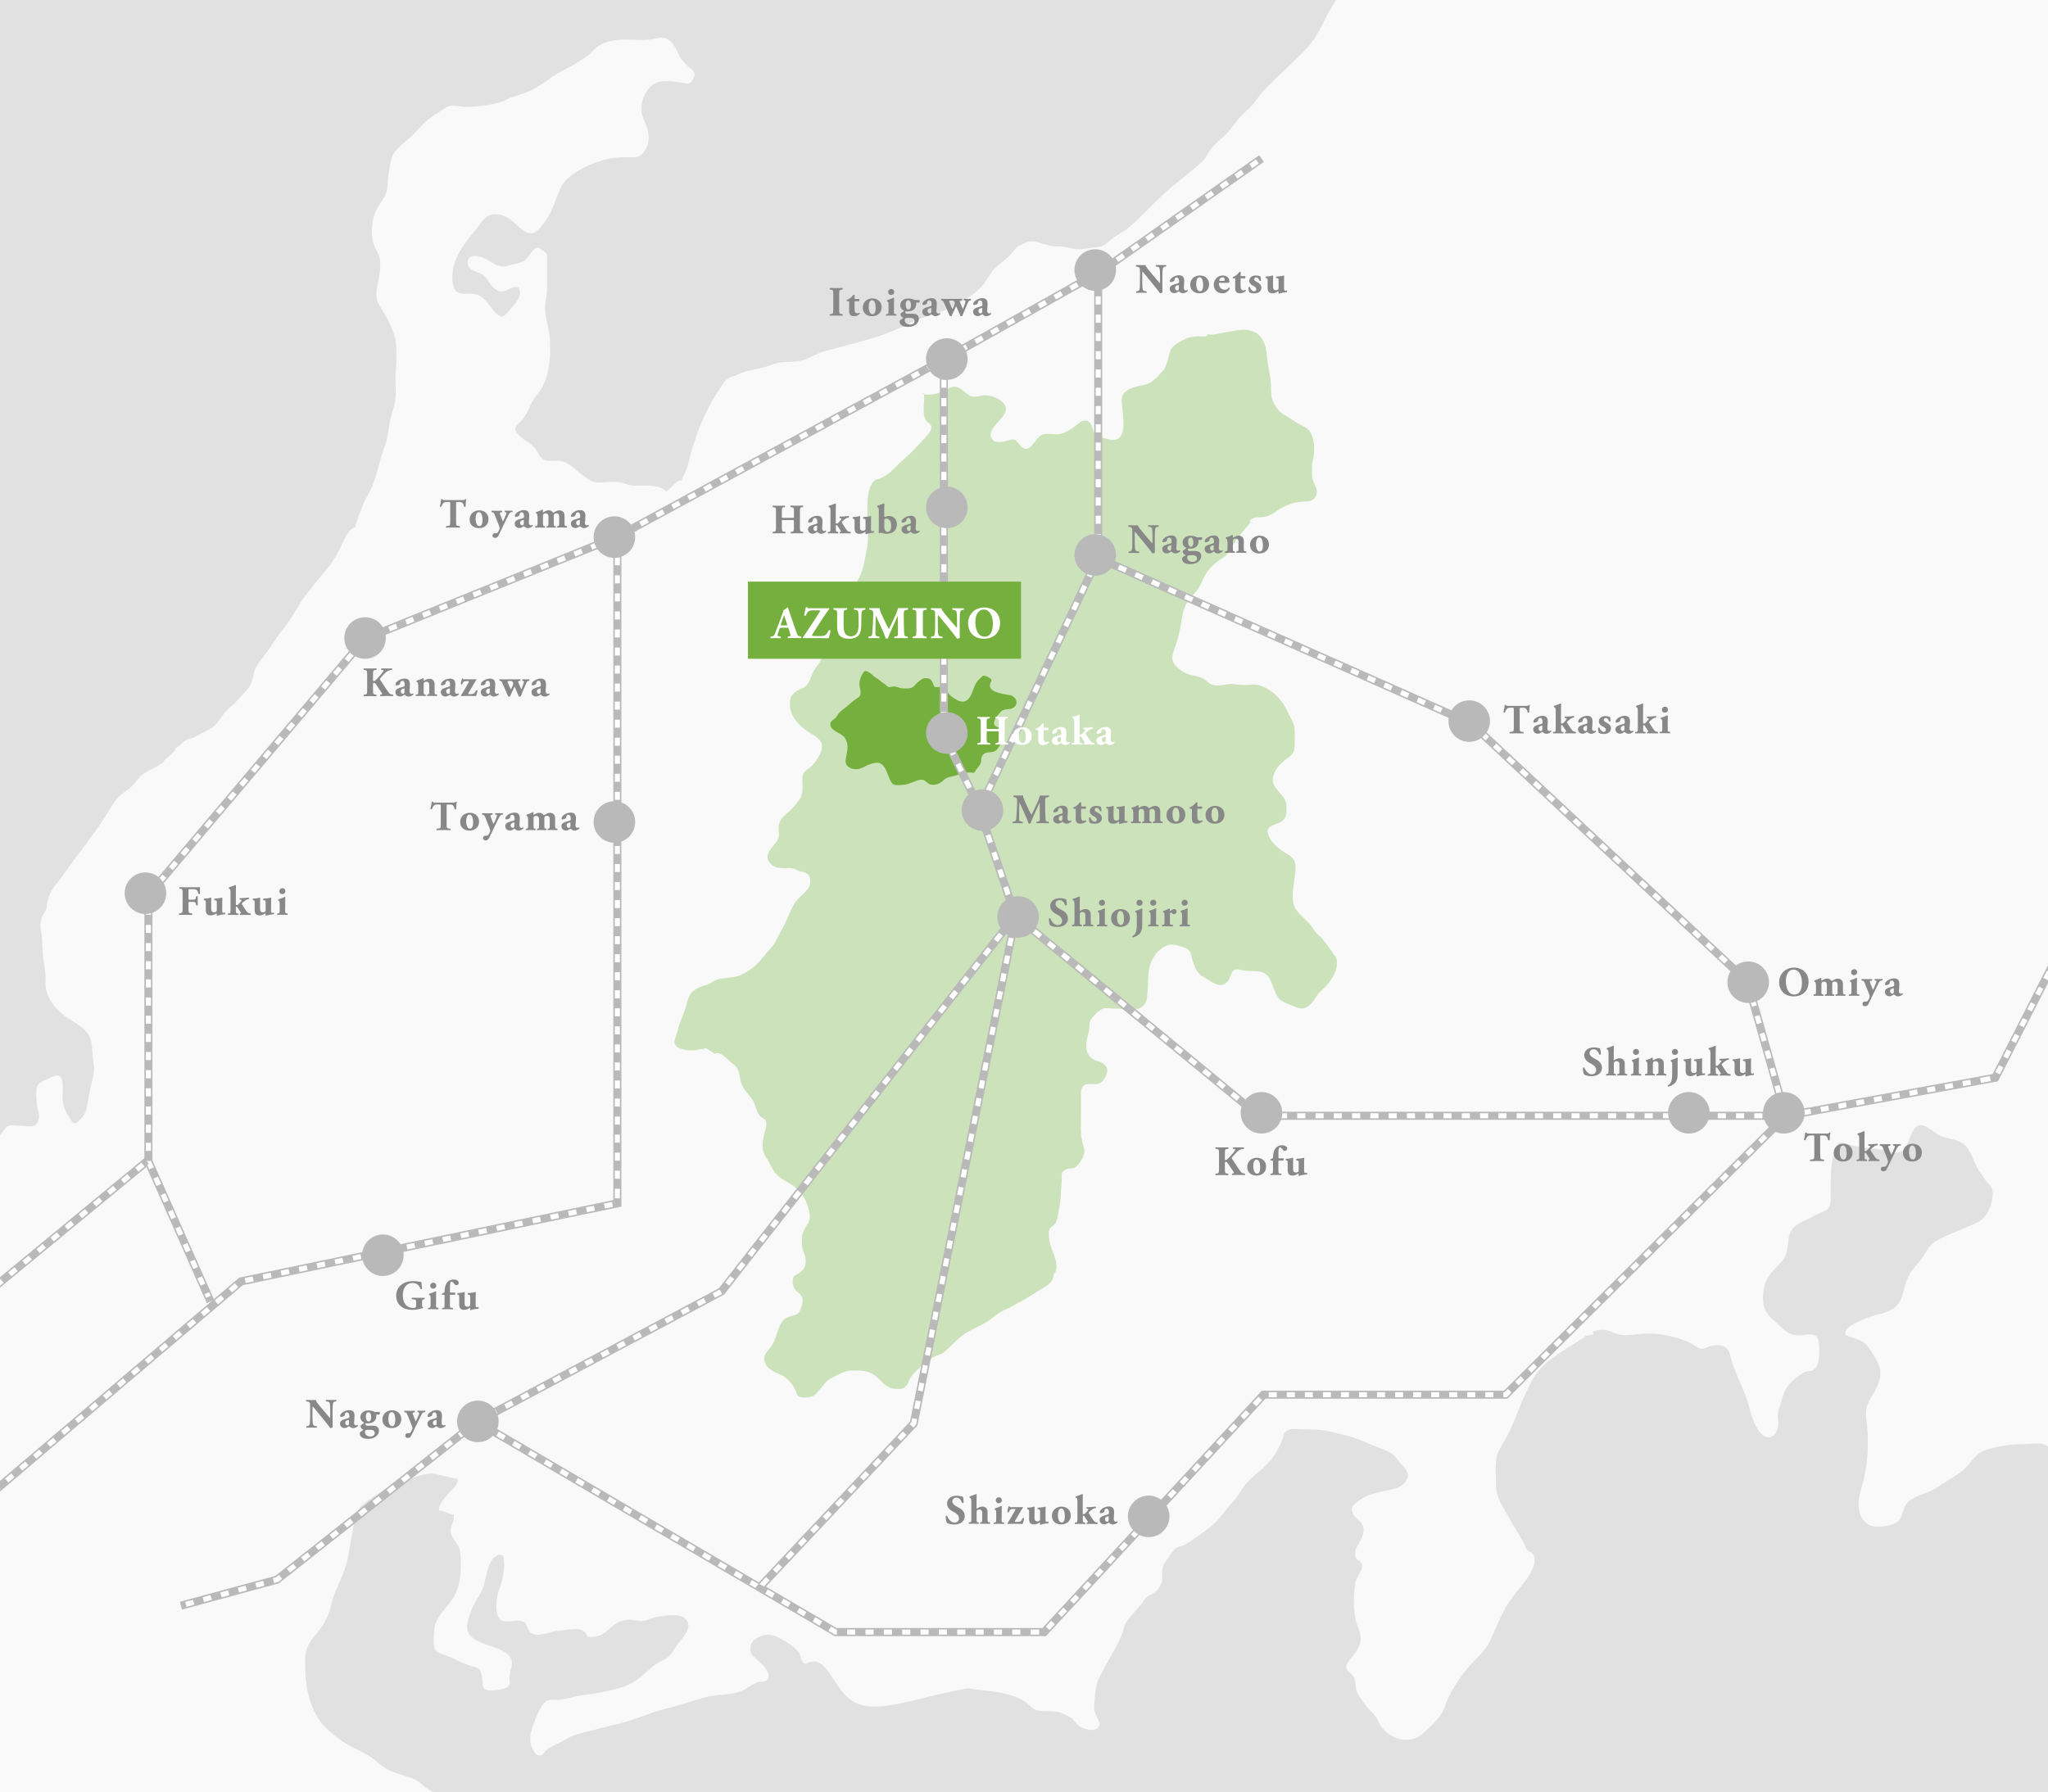 <?xml version="1.0" encoding="UTF-8"?> <svg xmlns="http://www.w3.org/2000/svg" xmlns:xlink="http://www.w3.org/1999/xlink" width="345" height="302" viewBox="0 0 345 302"><defs><style>.cls-1{stroke-dasharray:1.71 1.37;}.cls-1,.cls-2,.cls-3,.cls-4,.cls-5,.cls-6,.cls-7,.cls-8,.cls-9,.cls-10,.cls-11,.cls-12,.cls-13,.cls-14,.cls-15,.cls-16,.cls-17{fill:none;}.cls-1,.cls-2,.cls-3,.cls-5,.cls-6,.cls-7,.cls-9,.cls-10,.cls-11,.cls-12,.cls-13,.cls-14,.cls-15,.cls-16,.cls-17{stroke:#b9b9b9;}.cls-1,.cls-2,.cls-3,.cls-5,.cls-6,.cls-7,.cls-9,.cls-10,.cls-11,.cls-13,.cls-14,.cls-15,.cls-16,.cls-17{stroke-width:1.02px;}.cls-2{stroke-dasharray:1.72 1.37;}.cls-3{stroke-dasharray:1.7 1.36;}.cls-4{stroke:#fff;stroke-width:.85px;}.cls-18,.cls-19{fill:#fff;}.cls-6{stroke-dasharray:1.7 1.36;}.cls-7{stroke-dasharray:1.68 1.34;}.cls-20{fill:#e1e1e1;}.cls-9{stroke-dasharray:1.7 1.36;}.cls-21{fill:#cce2ba;}.cls-10{stroke-dasharray:1.65 1.32;}.cls-22{clip-path:url(#clippath-1);}.cls-23{filter:url(#drop-shadow-1);}.cls-11{stroke-dasharray:1.7 1.36;}.cls-12{stroke-width:1.36px;}.cls-24{isolation:isolate;}.cls-19{opacity:.8;}.cls-13{stroke-dasharray:1.71 1.37;}.cls-25{fill:#75b03e;}.cls-26{mix-blend-mode:multiply;}.cls-27{fill:#888;}.cls-14{stroke-dasharray:1.72 1.37;}.cls-15{stroke-dasharray:1.69 1.35;}.cls-28{fill:#b9b9b9;}.cls-16{stroke-dasharray:1.69 1.35;}.cls-17{stroke-dasharray:1.73 1.38;}.cls-29{clip-path:url(#clippath);}</style><clipPath id="clippath"><rect class="cls-8" width="345" height="302"></rect></clipPath><clipPath id="clippath-1"><rect class="cls-8" x="-24" width="429" height="302"></rect></clipPath><filter id="drop-shadow-1" x="160.93" y="116.93" width="31" height="13" filterUnits="userSpaceOnUse"><feOffset dx="0" dy="0"></feOffset><feGaussianBlur result="blur" stdDeviation="1.02"></feGaussianBlur><feFlood flood-color="#000" flood-opacity=".3"></feFlood><feComposite in2="blur" operator="in"></feComposite><feComposite in="SourceGraphic"></feComposite></filter></defs><g class="cls-24"><g id="_レイヤー_2"><g id="_レイヤー_1-2"><g class="cls-29"><rect class="cls-20" x="-24" width="429" height="302"></rect><g class="cls-22"><path class="cls-19" d="M408.97,26.04l.83,1.39c-.02-1.9-.36-3.96-.85-5.82-.57-2.17-.04-4.51.02-6.77.07-2.46.27-4.8.27-7.29,0-2.78.4-5.88-.04-8.62-.66,0-1.06-.33-1.76-.32-.63.01-1.13.22-1.8.28-1.44.13-2.46.17-3.88-.01-1.49-.19-2.97.07-4.42-.25-2.74-.6-5.49-1.14-8.32-1.12-4.28.03-8.38-1.39-12.74-1.06-4.45.34-8.91.31-13.37.04-8.16-.49-16.23,1.08-24.35,1.01-3.64-.03-7.2.23-10.82.16-3.09-.06-6.17-.16-9.26-.16-6.03,0-12.05,0-18.08,0-4.14,0-8.27-.31-12.4-.28-4.25.04-8.49-.32-12.75-.29-3.97.03-7.93.53-11.89.57-2.66.03-5.1-.37-7.7-.55-2.02-.14-4.2.45-6.17.83-1.11.21-3.55.32-5.29.82,0-.06-.01-.13-.02-.19-1.6-.22-3.32.46-4.9.7-2.06.31-4.01-.13-6.03-.56-1.95-.41-3.93-.69-5.92-.68-.48,0-.99-.06-1.47,0-.28.03-.45.26-.82.2-.04.38-.02.78-.03,1.16,0-.06,0,.37,0,.31l.51-.34c-.55.94-1.63,2.65-2.19,3.79-.94,2.01-1.98,3.94-3.56,5.52-2.11,2.11-4.33,4.18-6.39,6.25-.77.77-1.48,1.71-2.11,2.56-.73.98-1.82,1.76-2.63,2.7-.67.77-1.21,1.64-1.89,2.37-1.01,1.09-2.5,2.06-3.19,3.38-.54,1.03-1.22,1.73-2.17,2.46-1.1.85-2.1,1.77-3.2,2.61-2.4,1.84-4.44,4.18-6.66,6.25-.66.62-1.31,1.23-2.06,1.74-.83.57-1.78,1.07-2.53,1.69-.53.44-.85.84-1.53,1.03-.52.14-1.05.11-1.59.21-1.12.21-2.12.38-3.24.1-.85-.21-1.6-.36-2.54-.35-1.19,0-2.21-.4-3.29-.72-.96-.28-1.73-.04-2.58.35-.83.38-1.02.62-1.61,1.38-.88,1.14-2.17,1.84-3.13,2.88-.82.88-1.26,2.03-2.09,2.91-1.44,1.51-3,2.29-4.87,3.34-.87.49-2.37,1.08-3.33,1.34-1.55.42-2.98,1.01-4.44,1.73-2.18,1.08-4.46,1.93-6.85,2.58-2.24.61-4.45,1.25-6.72,1.82-1.3.32-2.39,1.05-3.65,1.49-.97.34-2.08.35-3.1.38-.87.02-1.73.19-2.53.51-1.41.58-2.98.73-4.39,1.14-.73.21-1.48.65-2.19.85-1.09.31-1.6,1.4-2.23,2.33-2.5,3.7-4.11,8.15-5.14,12.43-.22.93-.74,1.8-1.09,2.68-1.02-.07-1.72,1.53-2.64,1.87-.74-1.04-2.9-1-4.02-.99-.62,0-1.34.09-1.94-.04-.56-.12-1.05-.38-1.61-.48-1.38-.26-2.7.08-4.06.01-.93-.04-1.75-.78-2.49-1.3-1.1-.78-1.8-1.75-3.14-2.21-1.12-.38-2.67.19-3.59-.54-.54-.44-.7-1.08-1.1-1.6-.48-.64-1.11-1-1.75-1.45-.48-.34-.99-.76-1.35-1.23-.58-.76-.34-1.01.3-1.65,1.01-1.02,1.5-1.95,2.03-3.22.46-1.08,1.35-1.82,1.9-2.87.97-1.85,1.32-4.05,1.32-6.19,0-1.24,0-2.36-.26-3.56-.25-1.16-.58-2.24-.59-3.45,0-1.22.34-2.34.34-3.56,0-1.13,0-2.26,0-3.39,0-.54,0-1.07,0-1.61-.01-.81-.16-.89-.81-1.32-.43-.29-.62-.57-1.14-.31-.43.21-1,1.14-1.31,1.53-.68.88-1.46.92-2.51,1.18-.91.23-1.65.56-2.66.14-.87-.36-1.57-1.03-2.49-1.32-1.03-.31-2.57-.51-2.45.94.11,1.43,1.53,1.34,2.53,1.98.75.48,1.02,1.39,1.66,2.03.84.83,1.46,1.03,2.58.48.9-.44,2.03-.95,2.03.5,0,1.2-.96,1.99-1.7,2.85-.72.84-1.19,1.7-2.2.75-1.48-1.4-2.02-3.43-4.48-3.42-.94,0-2.15.21-2.64-.76-.39-.78-.42-1.99-.32-2.88.34-3.06,2.58-5.48,4.36-7.74.84-1.07,1.25-1.96,2.75-1.99,1.38-.03,2.37.58,3.39,1.52.69.63,1.93,1.94,3,1.66,1.02-.27,2.09-2.01,2.62-2.84,1.37-2.13,1.48-4.92,3.49-6.61,1.78-1.5,4.27-2.51,6.51-3.05.82-.2,2.2-.32,3.04-.3.54.01,1.08.02,1.6-.02,1.33-.1,2.13-1.61,2.24-2.87.13-1.49-.48-2.62-.98-3.94-.7-1.87.31-4.78,2.17-5.67,1.22-.59,3.33-.22,4.61-.04.84.11,1.1.34,1.61-.52.28-.47.5-.82.22-1.34-.25-.47-.96-.83-1.33-1.23-.39-.42-.82-.87-1.07-1.38-.45-.91-.86-2.06-1.76-2.71-1.1-.79-2.1-.22-3.3-.1-1.3.13-2.7,0-4.01,0-1.62,0-3.39.2-4.76,1.18-.54.38-.95.95-1.46,1.37-.54.45-1.16.78-1.74,1.18-1.48,1-3.12,1.59-4.54,2.63-1.13.83-2.35,1.65-3.63,2.27-1.2.58-2.52.8-3.71,1.38-1.08.53-2.25.88-3.44,1.03-1.27.16-2.49.29-3.77.29-.98,0-2.13-.41-3.03,0-.44.2-.87.59-1.29.84-.68.4-1.38.85-1.99,1.36-1.14.97-2.08,2.22-3.25,3.22-.82.7-1.67,1.36-2.33,2.23-.6.79-.68,1.9-.89,2.83-.23,1.02-.19,2.17-.34,3.22-.2,1.42-.99,2.18-1.69,3.39-.96,1.65-1.24,4.58-.48,6.35.47,1.1,1,1.76,1,3.04,0,1.23-.26,2.44-.5,3.65-.2.99-.31,2.05.19,3.03.56,1.1,1.32,2,1.8,3.18.39.95.91,1.92,1.06,2.91.17,1.1.16,2.23.16,3.38s-.17,1.99-.17,3.09.14,2.38,0,3.52c-.14,1.13-.61,2.35-.87,3.48-.25,1.1-.32,2.23-.57,3.29-.27,1.13-.79,2.24-1.08,3.4-.36,1.42-.77,2.87-1.25,4.21-.41,1.15-1.16,2.13-1.61,3.25-.53,1.32-1.05,2.63-1.43,4-1.18.24-1.98,2.44-2.47,3.41-.63,1.25-1.31,2.46-2.23,3.55-1.21,1.45-2.44,2.94-3.56,4.4-1.37,1.79-2.29,3.88-3.72,5.6-1.19,1.43-2.13,3.13-3.3,4.63-.54.7-1.13,1.35-1.48,2.13-.32.71-.34,1.48-.59,2.2-.25.72-.68,1.35-1.23,1.87-.61.58-1.11,1.3-1.73,1.86-.56.51-1.14.92-1.61,1.52-.64.8-1.18,1.86-2.04,2.47-.59.41-1.36.74-1.98,1.09-.39.22-.84.51-1.25.69-.37.16-.81.16-1.18.36-.52.29-.96.72-1.39,1.18-.16.07-.33.14-.49.22-.01.15-.05.29-.09.42-.25.28-.51.54-.78.77-.55.47-.95.67-1.25,1.29-.45.29-.9.53-1.24.72-.9.51-1.78.83-2.52,1.56-.72.72-1.24,1.61-2.06,2.2-.72.52-1.37.87-1.94,1.6-.76.97-1.35,2.08-2.03,3.12-1.26,1.9-2.64,3.85-4.09,5.72-1.46,1.88-2.75,3.89-4.23,5.71-.64.78-1.08,1.76-1.32,2.69-.1.4-.07.89-.18,1.27-.17.55-.55.96-.78,1.46-.42.93-.12,2.1-.01,3.12.13,1.19.09,2.42.24,3.6.1.82.25,1.74.35,2.52.13,1.03-.06,2.02.17,3.03.4,1.75,1.82,3.44,3.33,4.49,1.69,1.18,3.95,2.04,4.29,4.38.17,1.14.17,2.33.35,3.44.13.79.1,1.59-.1,2.37-.41,1.62-.73,3.25-1.01,4.94-.12.76-.47,1.46-1,2.02-.81.85-1.08,1.18-1.79.09-.73-1.12-1.26-2.03-1.32-3.42-.04-.95.15-1.98-.02-2.91-.24-1.39-1.1-1.15-2.13-.63-.6.31-1.8.67-2.1,1.35-.32.71-.15,2.47-.05,3.27.13,1.08.64,1.75.1,2.83-.46.93-1.13.68-2.14.68-.74,0-2.15-.28-2.83-.01-.78.31-.93,1.51-1.94,1.78-2.04.53-3.86-1-5.75-1.36-.48-.09-2.27-.24-2.64.07-.47.39-.24,1.99.06,2.4.45.61,1.35.69,1.94,1.16.88.7,1.25,1.39,1.5,2.39.18.73.61,1.93.29,2.61-.23.49-1.2,1.49-1.75,1.66-.83.26-1.8-.2-2.57-.42-.92-.26-2-.32-2.93-.59-.95-.27-2.66-2.82-3.45-.93-.22.52-.27,2.05-.1,2.63.24.85,1.46,1.06,2.1,1.7,1.25,1.25,1.05,3.72-1.13,3.46-1.05-.13-1.9-.59-3.01-.59-.61,0-2.14.49-2.54,0-1.21-1.44,2.61-4.04.12-4.69-1.2-.32-1.64.56-2.2,1.38-.41.6-.95,1.08-1.43,1.63-.54.61-1.12,1.3-1.72,1.98-.31.35-.59.67-.99.94-.43.3-1.12.36-1.47.69-.63.59-.7,2.36-.78,3.15-.11,1.09-.09,2.22-.19,3.29-.11,1.15.2,2.32.2,3.5,0,1.11.05,2.17.18,3.23.38,3.08-.18,6.28-.18,9.35v6.3c0,3.46-.41,6.89-.39,10.33.04,7.52-.58,14.97-.79,22.47-.12,4.26-.32,8.53-.15,12.8.28,6.84.42,13.79,1.09,20.59.18,1.8.08,3.59-.25,5.3-.14.71.06,1.85.79,2.23.55.29,1.76-.14,2.31-.2,1.72-.18,3.41-.59,5.13-.81,3.59-.46,7.38-.14,11-.14,4.7,0,9.28-.87,13.96-.98,3.98-.1,7.9-.03,11.82.67,2.96.53,5.98.78,8.97,1.12,2.81.32,5.61.15,8.41.41,1.83.17,3.71.23,5.52.35,1,.06,1.92.2,2.91.2,2.58,0,5.15.17,7.69.19.39-.05.68-.22,1.08-.23-.54-.31-1.45-.42-2.13-.74-.61-.29-1.19-.69-1.85-.78-.88-.12-1.57-.16-2.44-.44-.6-.19-1.23-.35-1.84-.53-.65-.19-1.86-.32-2.39-.75.59.1,1.27.38,1.86.53.11-.33-.06-.76-.15-1.11.66.09,1.31.17,1.97.24,1.76.21,3.49.58,5.23.9,1.95.37,4.03.21,6.02.2,2.8-.01,5.72,1.13,8.49.48,2.17-.51,3.91-1.58,6.21-1.29,1.03.13,7.62,3.17,7.17.18-.08-.53-.65-1.12-.84-1.64-.23-.62-.31-1.25-.46-1.88-.38-1.55-1.32-1.81-2.66-2.55-.68-.38-1.1-.85-1.65-1.29-.41-.33-.88-.56-1.37-.73-2.38-.8-3.8-.96-5.57-2.54-1.06-.95-2.3-1.68-3.6-2.27-2.01-.92-3.34-1.95-4.88-3.32-2.52-2.23-3.66-6.24-3.75-9.46-.04-1.34-.24-3.03.26-4.29.51-1.26,1.58-2.34,2.37-3.44.85-1.18,1.36-2.33,1.69-3.8.53-2.35,1.79-4.37,2.5-6.66.54-1.76.64-3.52,1.04-5.29.28-1.24.27-3.16,1.04-4.18.81-1.06,2.48-2.03,3.6-2.79,1.22-.83,2.54-1.48,4-1.9,1.64-.47,3.22-1.46,4.95-1.3,1.41.13,2.75.68,4.14.86.31.96-.94,1.77-1.43,2.38-.52.64-1.92,2.09-1.63,2.97.92-.03,1.59.63,2.44.69.26,1.32-.98,2.22-.34,3.5.49.98,1.27,1.63,1.41,2.71.31,2.38.18,5.44-.98,7.5-1.17,2.07-3.37,3.47-3.39,6.03,0,1.01-.37,2.73.52,3.35.8.55,1.94.72,2.81,1.18.99.53,1.8.85,2.81,1.2.46.16,1.09.21,1.4.51.44.41.51,1.25.59,1.83.12.9-.15,1.46.82,1.73.55.16,1.47.03,2.03-.05.6-.08,1.46-.28,1.71-.89.17-.4-.06-1.03,0-1.46.14-1.06.83-2.22.06-3.24-.53-.7-1.44-1.12-2.24-1.42-1.54-.58-4.55-1.23-4.9-3.04-.22-1.14.38-2.55.78-3.6.43-1.15,1.18-2,1.67-3.12.58-1.33.64-2.73,1.17-4.07.27-.7.56-1.26,1.18-1.65.58-.37.44-.3,1.2-.12.5,2.09-.06,4.14-.78,6.11-.4,1.09-.73,4.48.7,4.9.87.26,2.02-.13,2.93,0,1.1.15.95.59,1.4,1.46.95,1.84,3.64.25,5.16.2,1.6-.05,4.19-1.01,4.82,1,1.69.23,2.58-.28,3.76-1.38,1.05-.97,2.24-1.64,3.7-1.46.65.08,1.38.29,2.08.17.72-.13,1.36-.55,2.09-.64,1.32-.16,3.61-.73,4.75.21,1.64,1.36-.36,3.24-1.22,4.42-.68.94-1.04,1.87-2.07,2.46-.54.31-1.1.49-1.61.87-1.23.92-2.3,2.08-3.58,2.91-1.65,1.07-3.78,1.43-5.64,1.84-1.39.31-2.81.35-4.22.67-1.11.25-2.1.58-3.24.57-.65,0-1.39-.09-1.93.36-.8.67-1.55,2.57-1.91,3.6-.45,1.24-.9,2.65-.36,3.97.22.54.65,1.4,1.24,1.45.75.07.71-.47,1.2-.89.83-.71,2.2-1.14,3.18-1.77,1.29-.83,2.73-1.1,4.18-1.46,1.72-.43,3.41-.91,5.14-1.3,2.47-.57,4.76-1.72,7.22-2.33,2.45-.61,4.81-1.44,7.25-2.1,1.92-.52,3.89-.23,5.79-.97,1.01-.4,1.87-1.16,2.86-1.52.43-.16,1.26,0,1.57-.35,1.02-1.19-1.01-2.89-1.73-3.51-.82-.7-1.14-.95-1.04-2.11.05-.54.37-1.02.83-1.32,1.41-.9,2.46-.97,3.96-.21,1.13.57,2.45,1.42,3.28,2.39.41.48.36,1.15.67,1.62.5.76.75.19,1.47.04,1.38-.29,2.24.79,2.97,1.78,1.62,2.19,2.67,4.75,5.52,5.51,2.52.67,5.62-.05,8.11-.61,2.23-.5,4.4-1.15,6.67-1.57.91-.17,1.85-.47,2.75-.58.81-.1,1.53.14,2.3.22,2.58.27,5.96.55,8.12,2.28.87.7,1.08,1.17,2.23,1.26.97.07,2.06-.05,2.99.19.52.13,1.37.54,1.86.79.69.35.87.88,1.4,1.37.65.6,2.76,1.33,3.45.41.44-.58.04-1.18-.22-1.72-.58-1.22-.57-1.56-.24-4.49.07-.66.23-1.33.52-1.93.57-1.22,1.24-2.38,1.91-3.58.76-1.35,1.55-2.72,2.09-4.16.26-.69.29-1.31.7-1.91.74-1.09,1.74-2.01,2.52-3.04.6-.79.75-1.13,1.61-1.55.72-.36,1.27-.89,1.62-1.61.35-.72.24-1.5.26-2.27.01-.97.32-1.33.88-2.09.4-.54.77-1.21,1.24-1.67.53-.51,1.19-.44,1.83-.82,1.37-.82,2.88-1.94,4.16-2.91,1.45-1.11,2.54-2.92,3.81-4.28.9-.96,1.42-2.04,2.24-3.04.84-1.01,1.89-1.78,2.87-2.65,1.55-1.38,2.74-3.27,3.39-5.25.15-.47-.02-.53.39-.88.73-.63,1.95-.36,2.8-.36,1.65,0,3.3,0,4.88.42,1.22.33,2.51.54,3.79.98,1.41.49,2.76,1.13,4.16,1.67.83.32,1.83.65,2.52,1.25.49.43.84,1.04,1.28,1.5,1.04,1.08,1.67,1.93.58,3.19-.87,1.01-2.32,1.1-3.54,1.41-1.54.39-2.85.57-4.16,1.61-.76.6-1.36.93-1.1,1.92.19.71.78,1.03,1.25,1.51,1.11,1.14.63,2.41-.1,3.7-.37.66-.72,1.08-.68,1.87.06,1.08.59.77,1.06,1.5.58.91-.94,2.42-1.06,3.49-.29,2.51-.38,5.25.58,7.55.66,1.59.44,2.53-.46,4.01-.42.68-1.72,1.71-1.59,2.61.09.58.95.97,1.22,1.44.42.73.26,1.53.45,2.29.17.68.81,1.41,1.17,2,.42.67.94,1.25,1.52,1.79.49.45.82,1.04,1.09,1.64,1.18,2.59,4.96,4.01,7.26,2.04,1.46-1.25,3.3-2.88,3.92-4.75.7-2.12,1.85-3.8,3.15-5.61,1.33-1.84,3.39-3.26,4.39-5.31.85-1.76,1.55-3.64,2.49-5.37,1.1-2.02,2.68-3.64,3.98-5.52.74-1.07,1.66-2.98.62-4-.18-.18-.57-.23-.79-.46-.25-.27-.31-.69-.46-1-.36-.7-.8-1.4-1.21-2.09-.81-1.36-1.61-2.72-2.38-4.11-.72-1.28-1.2-2.29-1.2-3.78,0-1.36-.16-2.83,0-4.18.16-1.37.99-2.59,1.67-3.74.99-1.69,1.69-3.76,2.46-5.6.6-1.44,1.29-2.87,2.01-4.25,1.74-3.3,6.02-5.28,8.86-7.24v-.11c.49-.11.9-.21,1.43-.25,0-.17-.07-.33-.19-.47,1.51-.44,2.01-.51,3.51.15,1.44.63,2.72.44,4.22.26,3.02-.37,6.02.26,8.73,1.46.51.23,1.28.91,1.79.99.62.09,1.36-.42,1.95-.51,1.53-.23,2.61-.03,2.99,1.6.69,2.98,2.38,5.61,3.17,8.58.39,1.48.82,3.06,1.76,4.3,1.25,1.66,2.8,1.07,3.14-.83.14-.77-.08-1.6,0-2.38.07-.6.43-1.29.58-1.91.41-1.79,1.01-2.81,2.48-3.95.43-.33.98-.77,1.46-.98.51-.22,1.06-.03,1.54-.4.82-.63.91-2.31.89-3.26-.03-1.86-.14-2.87-2.08-2.63-1.79.22-2.79.24-4.16-1.11-1.01-1-2.36-1.83-2.92-3.19-.5-1.21-.36-2.9,0-4.16.51-1.82,1.96-2.72,3.07-4.16,1.17-1.51.49-3.55,1.44-5,.75-1.14,2.57-1.7,3.68-2.34,1.54-.9,2.9-.71,2.91-2.77.02-2.76-.19-5.58.62-8.17.64-2.09,1.18-1.47,2.76-1.03,1.75.49,3.42.52,5.22.74,1.4.17,2.63,1.16,3.77-.11.87-.97,1.11-3.28,2.31-3.9,1.16-.6,2.86,1.39,4,1.8,1.4.5,3.01.47,4.1,1.65.96,1.04,1.3,2.77,2.08,3.97.4.61.84,1.23,1.26,1.82.27.37.79.81.98,1.23.49,1.13-.11,3.01-.6,3.97-.91,1.73-1.87,1.88-3.52,2.62-1.77.79-3.77,1.46-5.41,2.47-1.13.7-1.55,1.88-2.32,2.92-.8,1.08-1.73,1.95-2.29,3.2-.9,2.01-.67,4.42-2.97,5.48-1.51.7-3.21.84-4.72,1.59-.68.34-2.24.97-2.62,1.65-.57,1.02.14,1.02.82,1.26,1.27.44,2.24.68,3.05,1.93.65,1,1.63,2.43,1.8,3.61.26,1.81-.88,3.5-1.74,4.99-.95,1.63-.64,2.65-.47,4.37.3,3.01.11,6.33-.59,9.2-.41,1.69-.98,2.89-.8,4.71.14,1.47.99,2.79,2.49,3.05,1.11.2,3.27-.06,4.11-.83.98-.9.71-2.35,1.7-3.26,1.31-1.21,3.28-1.41,4.74-2.36,1.32-.87,2.7-1.7,4-2.58,1.11-.75,1.76-1.82,2.63-2.75.96-1.02,2.06-1.19,3.31-1.51,1.68-.43,3.26-.56,5-.56.92,0,2.17-.23,3.05-.01.77.19,1.21.92,1.88,1.1.47-2.24,1.9-4.17,4.16-4.77,1.53-.4,3.69-.27,4.96-1.1,1.26-.82,1.82-2.85,2.63-4.09,1.04-1.57,1.7-2.68,2.15-4.43.57-2.27.56-4.53.56-6.93,0-2.13.22-4.39,0-6.51-.17-1.58-.73-2.99-1.18-4.57-.49-1.76-.36-4.2.17-5.93.38-1.25.58-2.75.99-3.92.36-1,1.4-1.83,2.22-2.55,2.24-1.98,4.73-4.3,7.34-5.74,2.84-1.56,5.9-3.15,8.4-5.2,1.8-1.48,3.87-2.51,5.74-3.93,1.25-.95,2.8-1.73,4.22-.92,1.74.99,2.37,1.88,4.51,1.87,1.73,0,4.09.46,4.66-1.66,1.09-4.06-3.37-6.16-5.49-8.6-1.24-1.42-2.62-2.61-3.94-3.92-1.83-1.83-3.3-4.1-4.73-6.3-1.01-1.56-1.65-3.49-2.69-5-.54-.78-1.2-1.43-1.73-2.24-1.21-1.86-2.28-3.77-3.36-5.7-2.58-4.62-2.21-10.18-4.32-14.92-.48-1.09-1.39-1.52-1.4-2.8,0-1.31.87-2.47,1.33-3.68.69-1.81,1.47-3.32,3-4.49.8-.61,1.52-.93,2.05-1.79.68-1.07.93-2.52,1.18-3.75.49-2.33.08-4.39-1.53-6.12-1.21-1.29-2.51-1.52-2.7-3.57-.19-2.03.75-3.41,2.22-4.73,1.68-1.5,2.5-2.49,3.39-4.62.89-2.14,1.58-4.43,2.77-6.39,2.77-4.56,4.26-10.47,6.03-15.59,1.14-3.31,2.53-6.5,3.72-9.79.37-1.02.87-1.54,1.44-2.38.51-.75.71-1.67,1.15-2.5,1.27-2.41,2.77-2.01,4.92-2.79,1.5-.55,3.23-1.9,4.23-3.02,1.43-1.58,1.18-3.25,1.17-5.28-.01-2.25,1.11-4.17.55-6.37-.59-2.31.11-4.16.28-6.43.1-1.36-.15-2.77.02-4.12.47-3.8,2.5-7.65,3.86-11.06Z"></path></g><path class="cls-21" d="M155.41,66.41c.06.02.12.02.18.03-.01-.1-.03-.2-.05-.3-.12.14-.09.03-.13.27Z"></path><path class="cls-21" d="M224.81,161.07c-.47-.89-1.26-1.82-1.84-2.63-.35-.48-.88-.86-1.28-1.3-.38-.41-.62-.96-.99-1.38-.67-.77-1.52-1.41-2.15-2.23-.72-.94-.76-1.4-.77-2.62-.01-1.59.46-3.16.46-4.76,0-1.17-.47-1.7-1.46-2.3-.75-.45-1.47-.92-2.07-1.54-.5-.51-1.43-1.82-1.09-2.62.27-.64,1.8-.89,2.35-1.34.91-.73.72-1.49.73-2.57.01-1.94-2.54-2.71-2.27-4.69.18-1.29,1.11-2.3,2.12-3.07.93-.71,1.54-1.12,1.54-2.3,0-.93.05-1.87,0-2.8-.07-1.12-.74-2.02-1.19-3.03-.84-1.86-2.53-3.7-4.57-4.35-1.06-.34-1.77-.11-2.84-.11-.82,0-1.66-.26-2.45-.16-.82.1-1.82.34-2.68.15-.72-.16-1.26-.92-1.93-1.21-.94-.42-1.97-.36-2.9-.88-.73-.41-1.92-1.31-2.03-2.19-.09-.8.34-1.76.6-2.54.31-.93.56-1.96.75-2.94.29-1.54.32-2.94,1.23-4.29.75-1.1,1.79-1.91,2.3-3.15.6-1.43,1.27-2.47,2.49-3.45.55-.44,1.19-.72,1.69-1.22.3-.3.5-.59.7-.97.89-1.66,2.21-3.09,3.39-4.57-.04-.13-.08-.26-.12-.38.43-.27.87-.48,1.42-.47,1.5.02,2.19-.39,3.38-1.24.84-.6,2.44-1.22,3.42-1.34,1.14-.14,2.74.14,3.05-1.38.12-.58-.12-1.08-.35-1.58-.29-.63-.43-.93-.42-1.69,0-.56-.05-1.14,0-1.69.05-.56.25-1.06.31-1.61.13-1.16,0-2.91-.65-3.89-.49-.74-1.56-1.08-2.26-1.52-.59-.38-1.08-.74-1.7-1.08-.43-.23-.89-.52-1.22-.88-.87-.95-1.39-2.03-1.38-3.31,0-1.5-.17-2.71-.47-4.16-.26-1.25-.18-2.58-.64-3.82-.5-1.34-1.38-2.13-2.73-2.34-1.29-.2-2.29.13-3.53.31-.57.08-2.96.71-3.25.32-.11.15-.22.3-.33.44-1.68-.08-2.82-.09-4.28.8-.61.37-1.37.78-1.66,1.41-.53,1.15-.5,2.59-1.37,3.59-.63.72-1.72,1.96-2.7,2.23-.97.26-1.9.35-2.83.8-1.16.55-1.51,1.24-1.35,2.54.13,1.14.27,2.23.27,3.41,0,.99-.19,2.35-1.38,2.62-.56.13-1.27-.13-1.81-.27-.46-.12-1.22-.14-1.54-.54-.62-.76-.42-2.62-1.95-2.42-.41.05-.66.29-.99.57-.73.6-1.51,1.15-2.4,1.52-1.11.46-2.28-.01-3.41.21-1.21.24-1.9,2.71-3.11,2.44-1.08-.24-1.16-1.79-2.3-1.55-.82.18-2.43.81-3.11.08-1.54-1.65,2.12-3.58,2.19-5.11.06-1.26-1.51-2.02-2.53-2.31-.63-.17-1.16-.12-1.77-.03-.53.08-1.01.27-1.54.08-1.11-.42-1.56-1.61-2.93-1.58-.69.01-1.05.3-1.64.62-.96.52-2.29.85-3.4.62.16,1.25-.25,2.62.1,3.83.12.42.13.41.42.76.16.19.56.44.66.65.31.69-.47,1.52-.88,1.97-1.1,1.21-2.29,2.54-3.61,3.67-1.22,1.04-2.34,2.52-3.81,3.2-.47.22-.93.17-1.35.6-.42.43-.64,1.03-.77,1.57-.3,1.23-.3,2.5-.3,3.84,0,2.14.34,4.2-.12,6.3-.34,1.53-.47,3.03-1.22,4.45-.66,1.25-1.38,2.44-2.3,3.54-.47.56-.82,1.12-1.07,1.84-.27.76-.37,1.8-1.12,2.28-.56.36-1.32.33-1.73.95-.4.6-.42,1.47-.42,2.16,0,.81.27,1.53.32,2.31.05.89-.59,1.59-1.09,2.26-.86,1.18-.75,2.81-2.31,3.41-1.29.5-2.04,1.2-1.99,2.73.05,1.36.74,2.46,1.69,3.42.43.43.88.77,1.38,1.11.67.45,1.68.96,2.12,1.65.79,1.24-.6,3.1-1.36,4-.39.46-.97.7-1.34,1.11-.55.6-.35,1.62-.35,2.38,0,1.12-.04,1.76-.77,2.68-.53.67-1.18,1.36-1.84,1.93-.7.6-1.27,1.17-1.39,2.14-.13,1.07.31,1.59-.3,2.55-.76,1.18-2.44,2.3-1.09,3.8.61.67,1.44.74,2.31.77.5.01,1.03-.07,1.52.04.24.05.58.31.83.39.49.16,1.03.19,1.49.49.54.35.63,1.16.48,1.85-.11.49-.58,1.03-.93,1.38-.64.63-1.22,1.09-1.69,1.84-.62.98-1.05,2.26-1.57,3.36-.33.7-.78,1.31-1.08,2-.34.77-.76,1.52-1.34,2.16-.78.86-1.51,1.82-2.32,2.66-.7.72-1.64,1.29-2.56,1.76-1.43.72-3.06.34-4.54.99-.38.17-.67.46-1.03.63-.38.18-.81.21-1.2.37-.68.29-1.4.64-1.83,1.26-.53.75-.63,1.75-.93,2.6-.27.75-.55,1.45-.84,2.2-.24.61-.33,1.21-.53,1.81-.16.48-.56,1.33-.36,1.84.27.7,1.53.96,2.21,1.04,1,.12,1.93-.14,2.92-.31.04,0,.08-.01.12-.02.49.32.98.63,1.48.94.8-.61,2.27,1.06,2.81,1.5.42.34.87.6,1.08,1.13.29.73.3,1.58.58,2.33.42,1.13,1.17,1.79,1.85,2.72.66.91.61,2.29,1.53,3.01.49.38.72.17.81.88.08.65-.14,1.16-.29,1.77-.24.97-.46,1.98-.21,3.02.17.69.58,1.2.92,1.81.37.66.67,1.38,1.15,1.97.82,1,2.24,1.49,3.23,2.3,1.05.86,1.7,1.72,2.11,2.96.34,1.03.73,2.19.12,3.18-.53.85-1.01,1.58-1.03,2.65-.01.55,0,1.05.12,1.57.14.59.42,1.08.5,1.66.17,1.27-.23,1.97-1.31,2.61-.65.38-.78.37-.84,1.15-.05.58.07,1.02.42,1.5.35.48.93.73,1.16,1.31.19.48.06.92-.08,1.42-.17.59-.21.97-.73,1.34-.57.41-1.34.36-1.92.73-1.07.7-1.34,2.19-1.74,3.29-.31.87-.65,1.48-1.27,2.16-.44.49-.72,1-.61,1.7.21,1.32,1.52,1.87,2.61,2.34,1.18.5,2.01,1.47,2.58,2.58.2.38.22.97.68,1.19.48.23,1.84.11,2.3-.11.56-.26,1.16-1.15,1.57-1.63.53-.62.87-1.11,1.63-1.46,1.13-.53,2.07-1.23,3.38-1.22,1.57.01,2.82-.07,4.07.99.92.79,1.72,1.96,2.99,2.08,1.45.13,2.05-.03,2.57-1.38.23-.59.51-.97.99-1.41.96-.89,1.88-1.88,3.05-2.51.68-.36,1.41-.49,2-.99.87-.75,1.62-1.62,2.5-2.35,1.34-1.12,2.96-1.71,4.45-2.56.76-.44,1.38-1.09,2.11-1.55.62-.39,1.34-.67,2-1.02,1.62-.87,3.27-1.78,4.8-2.81.83-.56,1.98-1,2.31-1.99.08-.25.12-.48.14-.71.23-.23.39-.52.44-.99.21-1.75-1.12-3.37-1.23-5.15-.03-.5-.1-1.19.16-1.61.19-.31.49-.33.73-.61.59-.68.61-1.82.8-2.62.21-.88.3-1.98.31-2.89,0-.68.14-1.3.15-1.97,0-.39-.1-.95.07-1.29.15-.31.62-.55.93-.66.33-.11.81.01,1.12-.14.64-.32,1.41-1.58,1.61-2.27.25-.87-.19-1.6-.35-2.45-.25-1.25-.15-2.57-.15-3.85s0-2.56,0-3.85c0-.88.13-1.55,1.08-1.69.98-.14,1.85.31,2.55-.54.69-.83,1.25-1.96.3-2.79-.8-.7-1.83-.52-2.54-1.44-.62-.8-.55-1.99-.34-2.96.11-.53.29-1.04.35-1.58.06-.58-.08-.94.22-1.46.37-.65,1.48-1.82,2.23-2,.33-.08.81.01,1.15.01.93,0,1.8.05,2.69.16.76.09,1.81.11,2.46-.34.99-.69.97-1.52,1.07-2.57.13-1.35,0-2.85.32-4.16.38-1.55,1.37-3.05,2.92-3.68.8-.32,1.57-.11,2.37.14.53.17,1.06.27,1.43.74.33.42.36,1.1.53,1.58.4,1.13.66,2.17,1.74,2.76.81.45,1.78,1.21,2.68,1.39,1.08.21,1.71-.65,2-1.54.38-1.19.83-1.18,2-.92,1.67.38,3.63-.37,4.6,1.46.56,1.04.83,2.47,1.61,3.37.54.63,1.77.93,2.54,1.28,1.01.46,1.78.47,2.6-.27.6-.55.87-1.12,1.34-1.76.32-.45.82-.84,1.21-1.23,1.22-1.24,2.66-3.52,1.73-5.29Z"></path><path class="cls-21" d="M211,87.94s-.04.05-.07.08c.02.07.05.15.07.23v-.31Z"></path><path class="cls-25" d="M165.62,113.84c-.5.47-.94.78-1.24,1.36-.14.26-.26.5-.36.78-.15.41-.28.83-.49,1.22-.25.46-.64.94-1.18,1.01s-1-.15-1.4-.42c-.3-.21-.6-.35-.86-.61s-.45-.57-.73-.82-.68-.54-1.03-.6c-.24-.04-.67.09-.88-.03-.13-.09-.22-.45-.29-.58-.11-.21-.2-.47-.38-.63-.28-.26-.76-.29-1.11-.23-.38.07-.7.38-1,.6s-.46.5-.72.74c-.52.47-1.13.36-1.78.37-.41,0-.72-.13-1.1-.26-.41-.14-.66-.02-1.06.02-.32.03-.41,0-.63-.2-.27-.27-.62-.45-.91-.7-.33-.29-.69-.51-1.05-.75-.38-.26-.66-.62-1.08-.85-.14-.08-.43-.23-.6-.19-.22.05-.44.44-.54.62-.3.59-.5,1.22-.4,1.89.06.4.18.75.17,1.15-.01.5-.19.69-.6.93-.69.41-1.22.98-1.84,1.47-.38.31-.82.63-1.16.98-.21.22-.34.49-.52.73-.32.44-1,.58-.99,1.19.01.73.82,1.14,1.35,1.46.26.15.56.3.8.49.27.22.44.56.58.89.39.88.07,1.88-.08,2.78-.13.75-.11,1.25.57,1.67.6.38,1.57.36,2.19.04.81-.42,1.54-.79,2.49-.84.61-.03,1.13.51,1.4,1.04.32.65.54,1.37.87,2.02.16.32.35.6.72.67s.85.03,1.22.01c.67-.04,1.3-.25,1.91-.5.55-.22,1.19-.54,1.78-.28.42.18.62.59,1.1.7.99.23,1.61-.21,2.32-.82.41-.35.89-.46,1.41-.56.76-.15,1.45-.49,2.23-.58.29-.03.59-.1.88-.06.14.02.27.1.42.05.19-.06.2-.2.3-.34.17-.25.37-.49.56-.74.28-.38.42-.67.43-1.14,0-.34.08-.63.34-.88.63-.59,1.63-.12,2.25-.78.34-.35.56-.8.83-1.2s.48-.79.45-1.27c-.03-.4-.31-.86-.62-1.1-.39-.3-1.09-.28-1.11-.87-.02-.68.77-1.6,1.23-2.04.58-.56,1.58-.12,2.22-.75.74-.73.17-1.79-.74-1.96-.85-.15-1.63-.24-2.45-.57-.56-.23-1.05-.6-.94-1.27.04-.22.27-.48.25-.7s-.31-.36-.5-.48c-.31-.2-.65-.32-1.04-.25,0,.04,0,.05.06.05"></path><g class="cls-26"><polyline class="cls-12" points="212.51 26.72 185.33 45.79 159.23 60.44 103.92 90.46 61.42 107.66 25 150.82 25 195.68 35.45 219.29"></polyline><polyline class="cls-12" points="185 46 185 93.91 164.97 136.4 171.04 154.28 212.07 188 300.77 188 294.36 165.4 247.82 121.9 184.76 93.91"></polyline><polyline class="cls-12" points="159 60 159 123.84 165.07 136.32"></polyline><polyline class="cls-12" points="104 90 104 202.76 40.6 215.91 -6.62 256.05"></polyline><line class="cls-12" x1="24.75" y1="195.68" x2="-15.55" y2="228.9"></line><polyline class="cls-12" points="30.48 270.55 46.67 266.16 80.4 239.52 121.54 217.6 171.12 154.2 153.92 239.86 127.61 267.85"></polyline><polyline class="cls-12" points="80.4 239.59 140.76 275 175.9 275 212.87 235 253.64 235 300.85 188.01 336.12 181.59 345.58 163 357 163"></polyline><polyline class="cls-4" points="212.51 26.72 185.33 45.79 159.23 60.44 103.92 90.46 61.42 107.66 25 150.82 25 195.68 35.45 219.29"></polyline><polyline class="cls-4" points="185 46 185 93.91 164.97 136.4 171.04 154.28 212.07 188 300.77 188 294.36 165.4 247.82 121.9 184.76 93.91"></polyline><polyline class="cls-4" points="159 60 159 123.84 165.07 136.32"></polyline><polyline class="cls-4" points="104 90 104 202.76 40.6 215.91 -6.62 256.05"></polyline><line class="cls-4" x1="24.75" y1="195.68" x2="-15.55" y2="228.9"></line><polyline class="cls-4" points="30.48 270.55 46.67 266.16 80.4 239.52 121.54 217.6 171.12 154.2 153.92 239.86 127.61 267.85"></polyline><polyline class="cls-4" points="80.4 239.59 140.76 275 175.9 275 212.87 235 253.64 235 300.85 188.01 336.12 181.59 345.58 163 357 163"></polyline><line class="cls-5" x1="212.51" y1="26.72" x2="211.81" y2="27.21"></line><polyline class="cls-11" points="210.7 27.98 185.33 45.79 159.23 60.44 103.92 90.46 61.42 107.66 25 150.82 25 195.68 34.84 217.89"></polyline><line class="cls-5" x1="35.11" y1="218.51" x2="35.45" y2="219.29"></line><line class="cls-5" x1="185" y1="46" x2="185" y2="46.85"></line><polyline class="cls-1" points="185 48.22 185 93.91 164.97 136.4 171.04 154.28 212.07 188 299.24 188"></polyline><polyline class="cls-5" points="299.92 188 300.77 188 300.54 187.18"></polyline><polyline class="cls-6" points="300.17 185.87 294.36 165.4 247.82 121.9 186.16 94.53"></polyline><line class="cls-5" x1="185.54" y1="94.25" x2="184.76" y2="93.91"></line><line class="cls-5" x1="159" y1="60" x2="159" y2="60.85"></line><polyline class="cls-17" points="159 62.23 159 123.84 164.4 134.93"></polyline><line class="cls-5" x1="164.7" y1="135.56" x2="165.07" y2="136.32"></line><line class="cls-5" x1="104" y1="90" x2="104" y2="90.85"></line><line class="cls-16" x1="104" y1="92.21" x2="104" y2="201.23"></line><polyline class="cls-5" points="104 201.91 104 202.76 103.17 202.93"></polyline><polyline class="cls-2" points="101.82 203.21 40.6 215.91 -5.45 255.05"></polyline><line class="cls-5" x1="24.75" y1="195.68" x2="24.09" y2="196.22"></line><line class="cls-13" x1="23.04" y1="197.09" x2="-14.37" y2="227.92"></line><line class="cls-5" x1="30.48" y1="270.55" x2="31.31" y2="270.32"></line><polyline class="cls-9" points="32.62 269.97 46.67 266.16 80.4 239.52 121.54 217.6 170.17 155.4"></polyline><polyline class="cls-5" points="170.59 154.87 171.12 154.2 170.95 155.03"></polyline><polyline class="cls-3" points="170.68 156.37 153.92 239.86 128.66 266.73"></polyline><line class="cls-5" x1="128.19" y1="267.23" x2="127.61" y2="267.85"></line><line class="cls-5" x1="80.4" y1="239.59" x2="81.13" y2="240.02"></line><polyline class="cls-14" points="82.32 240.72 140.76 275 174.36 275"></polyline><polyline class="cls-5" points="175.05 275 175.9 275 176.48 274.37"></polyline><line class="cls-7" x1="177.39" y1="273.39" x2="211.84" y2="236.12"></line><polyline class="cls-5" points="212.3 235.63 212.87 235 213.73 235"></polyline><polyline class="cls-15" points="215.08 235 253.64 235 300.85 188.01 334.61 181.87"></polyline><polyline class="cls-5" points="335.28 181.74 336.12 181.59 336.5 180.83"></polyline><line class="cls-10" x1="337.1" y1="179.66" x2="344.89" y2="164.35"></line><polyline class="cls-5" points="345.19 163.76 345.58 163 346.43 163"></polyline></g><rect class="cls-25" x="126" y="98" width="46" height="13"></rect><path class="cls-18" d="M131.57,105.79c-.18,0-.21,0-.25.15l-.3.88c-.05.15-.05.21-.05.27,0,.05.1.09.31.13l.23.04c.05.05.06.23-.02.27-.27-.02-.54-.02-.86-.02-.26,0-.43.02-.78.02-.08-.05-.08-.21-.02-.27l.21-.02c.18-.02.33-.08.46-.38.13-.3.27-.67.48-1.22l.69-1.86c.17-.48.3-.75.28-.97.37-.08.65-.46.66-.46.1,0,.14.04.17.15.06.22.15.5.34,1.04l1.04,2.98c.16.46.23.63.51.68l.29.05s.06.22,0,.27c-.37-.02-.78-.02-1.17-.02s-.68,0-1.03.02c-.08-.05-.1-.21-.02-.27l.24-.04c.17-.03.21-.08.21-.13,0-.05-.05-.24-.14-.52l-.21-.65c-.04-.12-.1-.14-.37-.14h-.91ZM132.44,105.38c.18,0,.21-.02.15-.22l-.2-.62c-.11-.33-.24-.74-.31-.9-.06.18-.21.59-.33.94l-.19.57c-.07.21-.03.23.16.23h.72Z"></path><path class="cls-18" d="M137.06,102.83c-.88,0-1.04.24-1.3.88-.1.06-.27.03-.31-.05.14-.53.22-.94.3-1.35.03-.03.14-.03.2,0,.04.15.08.18.65.18h2.18c.53,0,.76,0,.89-.02.04.02.05.07.04.11-.12.13-.54.7-1.14,1.63l-.83,1.29c-.77,1.2-.96,1.48-.96,1.57,0,.06.08.1.7.1h.71c.75,0,1-.1,1.42-.96.09-.06.24-.03.3.05-.05.42-.21,1.09-.33,1.28-.64-.02-1.06-.02-1.59-.02h-1.92c-.4,0-.65,0-.77.02-.05-.02-.08-.08-.06-.13.11-.13.47-.68.7-1.02l1.5-2.28c.14-.21.5-.78.64-1.04.05-.1.08-.14.08-.18,0-.03-.07-.05-.26-.05h-.82Z"></path><path class="cls-18" d="M141.02,103.58c0-.71-.05-.75-.39-.82l-.19-.04c-.06-.05-.07-.21.02-.26.37.02.75.02,1.11.02s.75,0,1.11-.02c.06.05.06.21,0,.26l-.18.03c-.34.06-.39.12-.39.83v1.76c0,.89.1,1.87,1.26,1.87.97,0,1.27-.85,1.27-1.9v-.92c0-.62-.03-1.2-.11-1.39-.07-.16-.24-.21-.44-.24l-.21-.04c-.06-.06-.05-.21,0-.26.41.02.71.02,1.02.02.28,0,.56,0,.85-.02.04.05.06.2,0,.26l-.14.03c-.2.05-.34.09-.41.25-.08.2-.11.78-.11,1.39v.85c0,.72-.07,1.37-.49,1.84-.33.36-.89.55-1.51.55-.58,0-1.1-.09-1.51-.43-.4-.33-.56-.89-.56-1.72v-1.9Z"></path><path class="cls-18" d="M146.46,102.73c-.06-.06-.06-.24.02-.27.26.02.59.02.96.02.25,0,.47,0,.75-.02,0,.47.27.94.6,1.65l.5,1.07c.07.15.34.63.45.82.1-.18.22-.42.43-.87l.39-.84c.37-.78.56-1.19.72-1.84.35.03.53.02.75.02.25,0,.6,0,.88-.02.08.05.08.19.02.27l-.22.04c-.31.05-.46.14-.46.55,0,1.57.01,2.39.06,3.35.02.35.05.53.34.57l.24.03c.06.06.06.24-.01.27-.35-.02-.68-.02-1.05-.02-.34,0-.76,0-1.13.02-.09-.04-.1-.21-.02-.27l.23-.03c.35-.05.35-.14.35-.6v-1.98s-.01-.87-.01-.87h-.02c-.56,1.22-1.17,2.49-1.67,3.78-.04.03-.09.05-.15.05-.07,0-.15-.02-.2-.05-.3-.94-1.23-2.83-1.66-3.82h-.01c-.03.5-.04.83-.05,1.23,0,.49-.02,1.26-.02,1.71,0,.38.05.49.35.53l.3.05c.06.05.05.23-.02.27-.28-.02-.61-.02-.9-.02-.24,0-.53,0-.84.02-.1-.03-.1-.23-.03-.27l.14-.02c.39-.07.43-.11.48-.59.04-.37.06-1.04.11-1.76.03-.51.05-1.13.05-1.54,0-.43-.17-.55-.47-.6l-.17-.03Z"></path><path class="cls-18" d="M155.45,106.4c0,.72.05.77.4.83l.21.04c.06.05.05.22,0,.27-.41-.02-.78-.02-1.14-.02s-.75,0-1.16.02c-.06-.05-.06-.22,0-.27l.21-.04c.35-.06.4-.11.4-.83v-2.8c0-.72-.05-.77-.4-.83l-.21-.04c-.06-.05-.06-.22,0-.27.41.02.79.02,1.16.02s.74,0,1.15-.02c.06.05.06.22,0,.27l-.21.04c-.35.06-.4.11-.4.83v2.8Z"></path><path class="cls-18" d="M161.67,106.21c0,.49,0,.97.01,1.23-.05.09-.27.18-.45.18,0,0-.26-.39-.62-.83l-1.76-2.18c-.44-.54-.69-.86-.83-.97-.04.08-.04.21-.04.49v1.48c0,.62.03,1.19.11,1.39.07.16.24.21.44.24l.21.03c.06.06.05.22,0,.27-.41-.02-.72-.02-1.02-.02-.28,0-.56,0-.85.02-.05-.05-.06-.21,0-.27l.13-.02c.21-.04.36-.09.42-.25.08-.21.11-.78.11-1.39v-1.93c0-.42,0-.54-.05-.65-.06-.13-.17-.22-.43-.26l-.21-.03c-.05-.06-.04-.24.03-.27.36.02.74.02,1.05.02.26,0,.48,0,.64-.02.08.34.57.92,1.26,1.74l.64.75c.33.4.56.66.73.84.03-.08.03-.21.03-.34v-1.05c0-.62-.03-1.19-.11-1.39-.07-.16-.24-.21-.44-.24l-.21-.03c-.06-.06-.05-.22,0-.27.41.02.71.02,1.02.02.28,0,.56,0,.85-.02.05.05.06.21,0,.27l-.14.02c-.2.03-.34.09-.41.25-.08.21-.11.78-.11,1.39v1.82Z"></path><path class="cls-18" d="M168.47,104.97c0,1.66-1.11,2.66-2.75,2.66-1.53,0-2.64-1.01-2.64-2.6,0-1.51,1.13-2.67,2.72-2.67s2.67,1.07,2.67,2.61ZM165.74,102.71c-.94,0-1.44.88-1.44,2.15,0,.93.33,2.42,1.57,2.42,1,0,1.39-.97,1.39-2.21,0-1.3-.57-2.36-1.52-2.36Z"></path><path class="cls-27" d="M195.81,48.12c0,.46,0,.9.01,1.13-.05.08-.25.16-.41.16,0,0-.24-.36-.57-.76l-1.62-2c-.41-.5-.64-.79-.76-.9-.04.07-.04.19-.04.45v1.36c0,.57.03,1.09.11,1.28.06.15.22.2.41.22l.2.03c.06.06.04.2,0,.25-.38-.01-.66-.02-.94-.02-.26,0-.52,0-.78.02-.04-.04-.06-.19,0-.25l.12-.02c.19-.03.33-.08.39-.23.08-.19.1-.71.1-1.28v-1.78c0-.39,0-.5-.05-.6-.06-.12-.15-.2-.4-.24l-.2-.03c-.05-.06-.04-.22.03-.25.33.01.68.02.97.02.24,0,.44,0,.59-.02.07.32.53.85,1.16,1.6l.59.69c.31.36.51.61.67.77.03-.07.03-.19.03-.32v-.97c0-.57-.03-1.09-.11-1.28-.06-.15-.22-.2-.41-.22l-.19-.03c-.06-.06-.04-.2,0-.25.38.01.65.02.94.02.26,0,.51,0,.78-.02.04.04.06.19,0,.25l-.13.02c-.18.03-.32.08-.38.23-.08.19-.11.71-.11,1.28v1.67Z"></path><path class="cls-27" d="M199.43,48.35c-.03.48.17.6.31.6.08,0,.15-.02.27-.08.06.01.11.1.08.16-.08.11-.41.38-.81.38-.25,0-.4-.08-.59-.25-.05-.04-.08-.06-.11-.06s-.08.03-.15.08c-.13.09-.34.22-.59.22-.41,0-.79-.25-.79-.74,0-.36.22-.57.73-.73.27-.08.46-.14.66-.2.13-.04.16-.08.17-.14,0-.08.01-.15.01-.24,0-.27-.11-.6-.41-.6-.17,0-.32.1-.36.4-.01.11-.06.18-.12.22-.1.08-.38.16-.5.16-.12,0-.16-.08-.16-.18,0-.18.17-.41.34-.54.24-.19.68-.43,1.18-.43.59,0,.93.29.9,1.02l-.05.92ZM198.59,48.17c0-.11,0-.13-.05-.13-.32.04-.59.16-.59.49,0,.22.16.42.36.42.22,0,.26-.13.27-.34v-.44Z"></path><path class="cls-27" d="M200.5,47.97c0-1,.79-1.55,1.61-1.55s1.57.5,1.57,1.49-.75,1.51-1.61,1.51-1.56-.48-1.57-1.44ZM201.51,47.81c0,.74.23,1.27.64,1.27s.53-.46.53-1.09c0-.68-.2-1.27-.6-1.27-.31,0-.56.32-.56,1.08Z"></path><path class="cls-27" d="M205.51,47.65c-.16,0-.17.01-.17.13,0,.53.34,1.04.99,1.04.2,0,.46-.04.65-.36.08-.01.18.04.18.16-.29.6-.8.8-1.23.8-.95,0-1.46-.67-1.46-1.43,0-.88.64-1.57,1.51-1.57.73,0,1.12.47,1.12,1.01,0,.13-.04.23-.25.23h-1.34ZM205.97,47.34c.1,0,.21-.01.29-.06.04-.02.05-.09.05-.16,0-.23-.13-.39-.37-.39-.29,0-.55.28-.55.5,0,.1.1.1.32.1h.26Z"></path><path class="cls-27" d="M209.09,46.89c-.09,0-.1,0-.1.16v1.05c0,.39,0,.83.49.83.1,0,.21-.05.29-.1.07.02.11.1.1.18-.2.21-.57.41-1.01.41-.58,0-.78-.34-.78-.8v-1.56c0-.15,0-.16-.13-.16h-.22c-.08-.03-.1-.17-.04-.22.22-.08.41-.2.58-.32.13-.09.3-.24.52-.55.05-.03.17-.02.21.04v.53c0,.13,0,.14.13.14h.62s.06.07.06.13c0,.08-.02.2-.09.25h-.63Z"></path><path class="cls-27" d="M210.43,49.19c-.08-.14-.13-.48-.11-.79.04-.07.2-.08.24-.01.09.29.36.7.71.7.21,0,.36-.13.36-.36,0-.26-.22-.41-.46-.53-.42-.21-.72-.46-.72-.88,0-.61.51-.9,1.11-.9.36,0,.67.09.75.15.07.15.11.43.11.7-.03.08-.2.08-.25.03-.14-.41-.32-.55-.55-.55-.2,0-.35.12-.35.31,0,.16.13.29.45.45.48.23.77.53.77.98,0,.62-.54.94-1.2.94-.4,0-.68-.07-.87-.22Z"></path><path class="cls-27" d="M216.3,48.39c0,.41.02.6.19.6.09,0,.2-.03.28-.06.06.01.07.27-.02.3-.69.03-1.27.25-1.3.25-.05,0-.08-.04-.08-.08.01-.08.02-.2.02-.25,0-.04-.04-.07-.08-.07-.27.18-.52.34-.95.34-.58,0-.82-.3-.82-.9v-1.19c0-.37-.04-.41-.21-.46l-.09-.03c-.05-.06-.04-.2.03-.25.23,0,.48-.03.68-.06.21-.03.41-.12.44-.12.04,0,.08.05.08.08-.01.18-.02.36-.02.62v1.16c0,.34.05.63.5.63.2,0,.31-.09.36-.13.05-.03.08-.14.08-.21v-1.32c0-.28-.05-.34-.3-.38h-.1c-.06-.06-.05-.23.04-.26.25-.01.5-.04.73-.07.25-.03.46-.11.5-.11.03,0,.06.04.07.08,0,.13-.02.36-.02.62v1.27Z"></path><circle class="cls-28" cx="184.5" cy="45.5" r="3.5"></circle><path class="cls-27" d="M75.82,84.78c0-.17,0-.2-.17-.2h-.43c-.51,0-.66.28-.87.79-.08.04-.22.03-.26-.06.15-.48.18-.92.23-1.19.03-.02.06-.04.1-.04s.07,0,.1.03c.04.12.06.15.59.15h2.61c.46,0,.57,0,.63-.15.03-.01.05-.02.09-.02s.09.03.11.05c-.07.24-.12.81-.11,1.2-.04.06-.22.08-.26.02-.12-.45-.22-.78-.74-.78h-.42c-.17,0-.19.02-.19.2v3.09c0,.65.04.71.36.75l.28.03s.05.2,0,.25c-.46-.01-.81-.02-1.12-.02-.34,0-.7,0-1.19.02-.06-.04-.06-.2,0-.25l.32-.03c.32-.04.36-.1.36-.75v-3.09Z"></path><path class="cls-27" d="M79.11,87.54c0-1,.79-1.55,1.61-1.55s1.57.5,1.57,1.49-.75,1.51-1.61,1.51-1.56-.48-1.57-1.44ZM80.12,87.38c0,.74.23,1.27.64,1.27s.53-.46.53-1.09c0-.68-.2-1.27-.6-1.27-.31,0-.56.32-.56,1.08Z"></path><path class="cls-27" d="M82.81,86.3s-.05-.22.02-.25c.25.01.55.02.92.02.26,0,.53,0,.78-.02.07.03.08.2.02.25l-.14.03c-.2.04-.21.07-.21.13,0,.08.08.27.21.62.08.2.23.62.31.8.08-.15.15-.31.22-.46l.13-.29c.15-.34.26-.63.26-.71,0-.05-.07-.08-.15-.1l-.14-.03c-.06-.05-.06-.22.02-.25.15.01.36.02.68.02.18,0,.36,0,.55-.02.07.03.08.2.01.25h-.13c-.14.03-.26.08-.32.17-.08.11-.26.41-.41.74l-.37.76-1.06,2.21c-.15.32-.34.46-.6.46-.38,0-.45-.23-.45-.42,0-.21.15-.36.4-.36h.17c.17,0,.27-.06.34-.15.08-.1.13-.24.2-.39.04-.08.1-.21.1-.29,0-.09-.02-.22-.13-.51l-.67-1.69c-.13-.34-.2-.46-.42-.5l-.13-.02Z"></path><path class="cls-27" d="M89.09,87.92c-.03.48.17.6.31.6.08,0,.15-.02.27-.08.06.01.11.1.08.16-.08.11-.41.38-.81.38-.25,0-.4-.08-.59-.25-.05-.04-.08-.06-.11-.06s-.08.03-.15.08c-.13.09-.34.22-.59.22-.41,0-.79-.25-.79-.74,0-.36.22-.57.73-.73.27-.08.46-.14.66-.2.13-.04.16-.08.17-.14,0-.08.01-.15.01-.24,0-.27-.11-.6-.41-.6-.17,0-.32.1-.36.4-.01.11-.06.18-.12.22-.1.08-.38.16-.5.16-.12,0-.16-.08-.16-.18,0-.18.17-.41.34-.54.24-.19.68-.43,1.18-.43.59,0,.93.29.9,1.02l-.05.92ZM88.25,87.74c0-.11,0-.13-.05-.13-.32.04-.59.16-.59.49,0,.22.16.42.36.42.22,0,.26-.13.27-.34v-.44Z"></path><path class="cls-27" d="M90.53,87.01c0-.28,0-.36-.13-.45l-.1-.06s-.05-.17,0-.21c.32-.09.82-.28,1.04-.41.06,0,.1.02.13.06,0,.1-.02.27-.02.32,0,.04.01.06.04.06s.09-.03.13-.06c.15-.09.47-.28.81-.28.25,0,.47.08.63.27.08.1.13.13.17.13.03,0,.09-.05.22-.12.15-.08.42-.27.8-.27.55,0,.85.4.85.88v1.2c0,.49.03.55.26.57h.11c.06.06.06.22,0,.26-.22-.01-.48-.02-.82-.02-.28,0-.57,0-.76.02-.06-.04-.06-.2,0-.25h.11c.17-.03.2-.1.2-.48v-1.19c0-.27-.15-.49-.47-.49-.2,0-.34.09-.39.18-.03.04-.05.11-.05.21v1.3c0,.39.03.45.19.47h.11c.06.06.06.22,0,.26-.22-.01-.44-.02-.76-.02-.28,0-.56,0-.74.02-.06-.04-.06-.2,0-.25h.11c.16-.03.19-.1.19-.48v-1.19c0-.27-.14-.49-.48-.49-.18,0-.32.09-.38.17-.04.05-.06.13-.06.26v1.25c0,.39.03.45.2.47h.11c.06.06.06.22,0,.26-.22-.01-.44-.02-.78-.02-.31,0-.59,0-.8.02-.07-.04-.07-.2-.01-.25h.11c.23-.04.26-.1.26-.59v-1.06Z"></path><path class="cls-27" d="M98.53,87.92c-.03.48.17.6.32.6.08,0,.15-.02.27-.08.06.01.11.1.08.16-.08.11-.41.38-.81.38-.25,0-.4-.08-.59-.25-.05-.04-.08-.06-.11-.06s-.08.03-.15.08c-.13.09-.34.22-.59.22-.41,0-.78-.25-.78-.74,0-.36.22-.57.73-.73.27-.08.46-.14.66-.2.13-.04.16-.08.17-.14,0-.08.01-.15.01-.24,0-.27-.11-.6-.41-.6-.17,0-.32.1-.36.4-.01.11-.06.18-.12.22-.1.08-.38.16-.5.16-.12,0-.16-.08-.16-.18,0-.18.17-.41.34-.54.24-.19.68-.43,1.18-.43.59,0,.93.29.9,1.02l-.05.92ZM97.69,87.74c0-.11,0-.13-.05-.13-.32.04-.59.16-.59.49,0,.22.16.42.36.42.22,0,.26-.13.27-.34v-.44Z"></path><circle class="cls-28" cx="103.5" cy="90.5" r="3.5"></circle><path class="cls-27" d="M62.84,114.51c0,.23.04.26.13.26.15,0,.44-.27.56-.41.37-.41.78-.85,1-1.18.06-.09.09-.15.09-.18s-.03-.08-.12-.09l-.25-.04c-.08-.05-.06-.22.03-.25.36.01.62.02.87.02s.57,0,.85-.02c.08.03.09.19.04.25-.25.03-.46.06-.6.13-.28.11-.58.38-1.04.9l-.32.36c-.07.08-.09.13-.09.16,0,.04.04.12.25.43.35.53.76,1.2,1.24,1.83.19.25.32.3.52.33l.22.03c.04.06.04.21-.02.25-.35-.01-.69-.02-1.01-.02-.36,0-.71,0-1.1.02-.09-.03-.09-.2-.01-.25l.18-.04c.08-.02.12-.04.12-.07s-.01-.08-.06-.14l-.41-.62-.37-.57c-.25-.39-.37-.55-.53-.55s-.17.1-.17.48v.74c0,.65.04.71.36.76l.2.03c.06.05.06.2,0,.25-.37-.01-.72-.02-1.06-.02-.32,0-.68,0-1.05.02-.06-.04-.06-.2,0-.25l.2-.03c.32-.04.36-.1.36-.76v-2.61c0-.65-.04-.71-.36-.76l-.2-.03c-.08-.04-.08-.2,0-.25.35.01.7.02,1.05.02s.69,0,1.06-.02c.06.04.06.2,0,.25l-.2.03c-.32.04-.36.1-.36.76v.85Z"></path><path class="cls-27" d="M68.99,116.31c-.03.48.17.6.31.6.08,0,.15-.02.27-.08.06.01.11.1.08.16-.08.11-.41.38-.81.38-.25,0-.4-.08-.59-.25-.05-.04-.08-.06-.11-.06s-.08.03-.15.08c-.13.09-.34.22-.59.22-.41,0-.79-.25-.79-.74,0-.36.22-.57.73-.73.27-.08.46-.14.66-.2.13-.04.16-.08.17-.14,0-.08.01-.15.01-.24,0-.27-.11-.6-.41-.6-.17,0-.32.1-.36.4-.01.11-.06.18-.12.22-.1.08-.38.16-.5.16-.12,0-.16-.08-.16-.18,0-.18.17-.41.34-.54.24-.19.68-.43,1.18-.43.59,0,.93.29.9,1.02l-.05.92ZM68.15,116.13c0-.11,0-.13-.05-.13-.32.04-.59.16-.59.49,0,.22.16.42.36.42.22,0,.26-.13.27-.34v-.44Z"></path><path class="cls-27" d="M70.43,115.4c0-.28,0-.36-.13-.45l-.1-.06s-.05-.17,0-.21c.33-.09.83-.28,1.04-.41.06,0,.1.02.13.06,0,.1-.02.27-.02.32,0,.04.01.06.04.06s.09-.03.13-.06c.15-.09.48-.28.81-.28.58,0,.88.4.88.88v1.2c0,.49.03.55.28.57h.11c.06.06.06.22,0,.26-.22-.01-.51-.02-.85-.02-.28,0-.55,0-.76.02-.06-.04-.06-.2,0-.25l.13-.02c.16-.03.19-.08.19-.46v-1.18c0-.27-.14-.5-.49-.5-.2,0-.34.09-.39.17-.04.05-.06.13-.06.26v1.25c0,.39.03.45.2.47h.11c.06.06.06.22,0,.26-.22-.01-.44-.02-.78-.02-.29,0-.58,0-.83.02-.06-.04-.06-.2,0-.25h.11c.25-.04.28-.1.28-.59v-1.06Z"></path><path class="cls-27" d="M76.64,116.31c-.03.48.17.6.31.6.08,0,.15-.02.27-.08.06.01.11.1.08.16-.08.11-.41.38-.81.38-.25,0-.4-.08-.59-.25-.05-.04-.08-.06-.11-.06s-.08.03-.15.08c-.13.09-.34.22-.59.22-.41,0-.79-.25-.79-.74,0-.36.22-.57.73-.73.27-.08.46-.14.66-.2.13-.04.16-.08.17-.14,0-.08.01-.15.01-.24,0-.27-.11-.6-.41-.6-.17,0-.32.1-.36.4-.01.11-.06.18-.12.22-.1.08-.38.16-.5.16-.12,0-.16-.08-.16-.18,0-.18.17-.41.34-.54.24-.19.68-.43,1.18-.43.59,0,.93.29.9,1.02l-.05.92ZM75.8,116.13c0-.11,0-.13-.05-.13-.32.04-.59.16-.59.49,0,.22.16.42.36.42.22,0,.26-.13.27-.34v-.44Z"></path><path class="cls-27" d="M78.38,117.27c-.38,0-.57,0-.68.02-.04-.01-.06-.06-.05-.11.11-.17.42-.66.62-1.01l.65-1.16c.06-.11.08-.17.08-.2,0-.02-.04-.04-.2-.04h-.22c-.25,0-.41.03-.5.13-.06.06-.15.2-.22.41-.06.06-.22.02-.25-.06.04-.28.15-.75.22-.92.04-.04.12-.04.15,0,.02.11.04.13.39.13h1.26c.3,0,.5,0,.58-.02.03.01.05.06.04.09-.13.18-.27.44-.5.82l-.75,1.27c-.08.15-.13.24-.13.29,0,.03.08.04.28.04h.17c.3,0,.54-.05.66-.24.05-.07.12-.2.21-.38.06-.06.22-.03.25.04-.02.27-.17.78-.27.91-.57-.01-.8-.02-1.12-.02h-.68Z"></path><path class="cls-27" d="M83.35,116.31c-.03.48.17.6.32.6.08,0,.15-.02.27-.08.06.01.11.1.08.16-.08.11-.41.38-.81.38-.25,0-.4-.08-.59-.25-.05-.04-.08-.06-.11-.06s-.08.03-.15.08c-.13.09-.34.22-.59.22-.41,0-.78-.25-.78-.74,0-.36.22-.57.73-.73.27-.08.46-.14.66-.2.13-.04.16-.08.17-.14,0-.08.01-.15.01-.24,0-.27-.11-.6-.41-.6-.17,0-.32.1-.36.4-.01.11-.06.18-.12.22-.1.08-.38.16-.5.16-.12,0-.16-.08-.16-.18,0-.18.17-.41.34-.54.24-.19.68-.43,1.18-.43.59,0,.93.29.9,1.02l-.05.92ZM82.51,116.13c0-.11,0-.13-.05-.13-.32.04-.59.16-.59.49,0,.22.16.42.36.42.22,0,.26-.13.27-.34v-.44Z"></path><path class="cls-27" d="M86.39,114.47c.44,0,.79,0,1.24-.02.08,0,.07.22.02.25l-.11.02c-.16.03-.26.07-.26.1,0,.06.01.1.06.22.13.34.32.79.48,1.13.17-.41.28-.75.39-1.07.04-.13.06-.22.06-.27,0-.03-.06-.07-.17-.1l-.12-.03s-.04-.22.03-.25c.23.01.4.02.58.02.2,0,.38,0,.54-.02.06.03.08.18.02.25l-.1.02c-.23.05-.28.12-.39.38-.32.71-.64,1.48-.94,2.23-.04.04-.09.05-.16.05s-.12,0-.16-.05c-.15-.38-.51-1.2-.72-1.65-.18.36-.6,1.3-.76,1.65-.04.04-.09.05-.16.05s-.12,0-.16-.05c-.34-.79-.68-1.6-1.02-2.33-.1-.2-.17-.23-.29-.27l-.13-.03c-.05-.06-.05-.21.02-.25.29.01.51.02.81.02h1.42ZM86.2,114.76c-.1-.02-.21-.03-.34-.03-.22,0-.36.03-.36.11,0,.04.02.13.06.23.1.25.38.88.5,1.1.1-.19.34-.69.37-.83.02-.09.02-.15.02-.21,0-.11-.12-.34-.26-.36Z"></path><path class="cls-27" d="M91.92,116.31c-.03.48.17.6.31.6.08,0,.15-.02.27-.08.06.01.11.1.08.16-.08.11-.41.38-.81.38-.25,0-.4-.08-.59-.25-.05-.04-.08-.06-.11-.06s-.08.03-.15.08c-.13.09-.34.22-.59.22-.41,0-.79-.25-.79-.74,0-.36.22-.57.73-.73.27-.08.46-.14.66-.2.13-.04.16-.08.17-.14,0-.08.01-.15.01-.24,0-.27-.11-.6-.41-.6-.17,0-.32.1-.36.4-.01.11-.06.18-.12.22-.1.08-.38.16-.5.16-.12,0-.16-.08-.16-.18,0-.18.17-.41.34-.54.24-.19.68-.43,1.18-.43.59,0,.93.29.9,1.02l-.05.92ZM91.08,116.13c0-.11,0-.13-.05-.13-.32.04-.59.16-.59.49,0,.22.16.42.36.42.22,0,.26-.13.27-.34v-.44Z"></path><circle class="cls-28" cx="61.5" cy="107.5" r="3.5"></circle><path class="cls-27" d="M31.75,151.39c0,.19,0,.21.2.21h.54c.37,0,.45-.05.52-.39l.04-.17c.05-.06.22-.06.27,0-.01.22-.02.48-.02.75s0,.52.02.73c-.04.06-.22.07-.27,0l-.04-.17c-.07-.34-.15-.39-.52-.39h-.54c-.19,0-.2.02-.2.21v.95c0,.65.04.71.36.75l.26.04s.05.2,0,.25c-.43-.01-.78-.02-1.11-.02s-.67,0-1.09.02c-.06-.04-.06-.2,0-.25l.23-.04c.32-.05.36-.1.36-.75v-2.61c0-.65-.04-.71-.36-.76l-.14-.02c-.06-.04-.06-.22.01-.25.3.01.65.02.99.02h1.47c.45,0,.85,0,.95-.02,0,.12,0,.62.01,1.09-.03.08-.18.08-.27.03-.08-.29-.13-.46-.2-.55-.12-.15-.33-.23-.69-.23h-.55c-.23,0-.23.01-.23.29v1.27Z"></path><path class="cls-27" d="M37.43,153.21c0,.41.02.6.19.6.09,0,.2-.03.28-.06.06.01.07.27-.02.3-.69.03-1.27.25-1.3.25-.05,0-.08-.04-.08-.08.01-.08.02-.2.02-.25,0-.04-.04-.07-.08-.07-.27.18-.52.34-.95.34-.58,0-.82-.3-.82-.9v-1.19c0-.37-.04-.41-.21-.46l-.09-.03c-.05-.06-.04-.2.03-.25.23,0,.48-.03.68-.06.21-.03.41-.12.44-.12.04,0,.08.05.08.08-.01.17-.02.36-.02.62v1.16c0,.34.05.63.5.63.2,0,.31-.09.36-.13.05-.04.08-.14.08-.21v-1.32c0-.28-.05-.34-.3-.38h-.1c-.06-.06-.05-.23.04-.26.25-.01.5-.04.73-.07.25-.04.46-.11.5-.11.03,0,.06.04.07.08,0,.13-.02.36-.02.62v1.27Z"></path><path class="cls-27" d="M38.82,150.24c0-.28,0-.36-.14-.44l-.12-.07s-.05-.17,0-.21c.29-.07.71-.24,1.07-.39.04,0,.09.01.12.05-.01.29-.02.58-.02,1.02v2.2c0,.08.02.1.1.1.12,0,.27-.03.41-.2l.29-.34c.13-.16.17-.24.17-.28,0-.04-.07-.06-.13-.07l-.17-.03c-.06-.06-.06-.22.01-.25h.17c.33,0,.91-.03,1.32-.1.07.04.08.19.03.25l-.22.05c-.13.03-.28.1-.47.25-.27.2-.37.31-.47.41-.04.04-.04.07-.04.09s.01.06.05.12c.13.22.74,1.18.92,1.34.1.09.23.13.41.16l.1.02c.06.05.04.22-.03.25-.22-.01-.48-.02-.88-.02s-.67,0-.86.02c-.07-.04-.08-.18-.03-.25l.09-.02c.07-.01.11-.03.11-.06s-.06-.14-.12-.22l-.5-.76c-.05-.08-.11-.1-.18-.1-.05,0-.08.03-.08.17v.41c0,.49.03.55.27.57h.11c.06.06.06.22,0,.26-.22-.01-.52-.02-.84-.02s-.61,0-.85.02c-.06-.04-.06-.2,0-.25h.13c.25-.04.28-.1.28-.59v-3.08Z"></path><path class="cls-27" d="M45.66,153.21c0,.41.02.6.19.6.09,0,.2-.03.28-.06.06.01.07.27-.02.3-.69.03-1.27.25-1.3.25-.05,0-.08-.04-.08-.08.01-.08.02-.2.02-.25,0-.04-.04-.07-.08-.07-.27.18-.52.34-.95.34-.58,0-.82-.3-.82-.9v-1.19c0-.37-.04-.41-.21-.46l-.09-.03c-.05-.06-.04-.2.03-.25.23,0,.48-.03.68-.06.21-.03.41-.12.44-.12.04,0,.08.05.08.08-.01.17-.02.36-.02.62v1.16c0,.34.05.63.5.63.2,0,.31-.09.36-.13.05-.04.08-.14.08-.21v-1.32c0-.28-.05-.34-.3-.38h-.1c-.06-.06-.05-.23.04-.26.25-.01.5-.04.73-.07.25-.04.46-.11.5-.11.03,0,.06.04.07.08,0,.13-.02.36-.02.62v1.27Z"></path><path class="cls-27" d="M48.02,153.32c0,.49.03.55.26.57h.13c.06.06.06.22,0,.26-.25-.01-.52-.02-.84-.02s-.61,0-.84.02c-.06-.04-.06-.2,0-.25h.13c.23-.04.26-.1.26-.59v-1.06c0-.28,0-.36-.13-.45l-.1-.06s-.05-.17,0-.21c.33-.09.83-.28,1.04-.41.06,0,.1.02.13.06-.01.21-.02.52-.02.83v1.29ZM48.08,150.15c0,.34-.26.51-.53.51-.31,0-.49-.21-.49-.5,0-.31.25-.51.53-.51s.49.22.49.5Z"></path><circle class="cls-28" cx="24.5" cy="150.5" r="3.5"></circle><path class="cls-27" d="M71.1,219.8c0,.29.01.43.15.46.03.03.02.15-.02.17-.12.02-.3.04-.49.11-.25.08-.85.17-1.24.17-.48,0-.88-.05-1.38-.25-.82-.33-1.38-1.11-1.38-2.12,0-.88.39-1.65,1.23-2.11.48-.26,1.04-.37,1.64-.37.78,0,1.16.17,1.39.17.02.21.03.7.1,1.13-.03.08-.22.08-.27.01-.22-.66-.67-.99-1.32-.99-1.11,0-1.65.92-1.65,2.03,0,1,.34,1.6.8,1.91.34.22.7.27.96.27.4,0,.48-.08.48-.53v-.44c0-.38-.04-.42-.38-.47l-.31-.04c-.08-.04-.08-.2,0-.25.5.01.84.02,1.18.02s.68,0,.92-.02c.06.04.06.2,0,.25l-.16.03c-.21.04-.25.11-.25.48v.39Z"></path><path class="cls-27" d="M73.44,219.78c0,.49.03.55.26.57h.13c.06.06.06.22,0,.26-.25-.01-.52-.02-.84-.02s-.61,0-.84.02c-.06-.04-.06-.2,0-.25h.13c.23-.03.26-.1.26-.59v-1.06c0-.28,0-.36-.13-.45l-.1-.06s-.05-.17,0-.21c.33-.09.83-.28,1.04-.41.06,0,.1.02.13.06-.01.21-.02.52-.02.83v1.29ZM73.49,216.62c0,.34-.26.51-.53.51-.31,0-.49-.21-.49-.5,0-.31.25-.51.53-.51s.49.22.49.5Z"></path><path class="cls-27" d="M75.97,218.17c-.17,0-.18,0-.18.2v1.41c0,.5.03.56.26.58l.23.02c.06.04.06.19,0,.23-.33-.01-.62-.02-.95-.02s-.61,0-.83.02c-.06-.04-.06-.19,0-.23h.11c.25-.04.28-.1.28-.6v-1.41c0-.19-.01-.2-.17-.2h-.26s-.06-.15-.02-.19l.3-.15c.09-.05.15-.09.15-.18,0-.3.05-.81.2-1.16.2-.46.59-.9,1.37-.9.41,0,.82.21.82.57,0,.23-.17.38-.41.38-.15,0-.23-.07-.28-.13-.3-.39-.41-.46-.5-.46-.18,0-.29.2-.29.85v.79c0,.19,0,.2.18.2h.67s.05.08.05.14c0,.09-.03.2-.09.24h-.62Z"></path><path class="cls-27" d="M80.12,219.67c0,.41.02.6.19.6.09,0,.2-.03.28-.06.06.01.07.27-.02.3-.69.03-1.27.25-1.3.25-.05,0-.08-.04-.08-.08.01-.08.02-.2.02-.25,0-.04-.04-.07-.08-.07-.27.18-.52.34-.95.34-.58,0-.82-.3-.82-.9v-1.19c0-.37-.04-.41-.21-.46l-.09-.03c-.05-.06-.04-.2.03-.25.23,0,.48-.03.68-.06.21-.03.41-.12.44-.12.04,0,.08.05.08.08-.01.18-.02.36-.02.62v1.16c0,.34.05.63.5.63.2,0,.31-.09.36-.13.05-.03.08-.14.08-.21v-1.32c0-.28-.05-.34-.3-.38h-.1c-.06-.06-.05-.23.04-.26.25-.01.5-.04.73-.07.25-.03.46-.11.5-.11.03,0,.06.04.07.08,0,.13-.02.36-.02.62v1.27Z"></path><circle class="cls-28" cx="64.5" cy="211.5" r="3.5"></circle><path class="cls-27" d="M74.23,135.75c0-.17,0-.2-.17-.2h-.43c-.51,0-.66.28-.87.79-.08.04-.22.03-.26-.06.15-.48.18-.92.23-1.19.03-.02.06-.03.1-.03s.07,0,.1.03c.04.12.06.15.59.15h2.61c.46,0,.57,0,.63-.15.03-.01.05-.02.09-.02s.09.03.11.05c-.07.24-.12.81-.11,1.2-.04.06-.22.08-.26.02-.12-.45-.22-.78-.74-.78h-.42c-.17,0-.19.02-.19.2v3.09c0,.65.04.71.36.75l.28.03s.05.2,0,.25c-.46-.01-.81-.02-1.12-.02-.34,0-.7,0-1.19.02-.06-.04-.06-.2,0-.25l.32-.03c.32-.04.36-.1.36-.75v-3.09Z"></path><path class="cls-27" d="M77.52,138.5c0-1,.79-1.55,1.61-1.55s1.57.5,1.57,1.49-.75,1.51-1.61,1.51-1.56-.48-1.57-1.44ZM78.53,138.35c0,.74.23,1.27.64,1.27s.53-.46.53-1.09c0-.68-.2-1.27-.6-1.27-.31,0-.56.32-.56,1.08Z"></path><path class="cls-27" d="M81.22,137.27s-.05-.22.02-.25c.25.01.55.02.92.02.26,0,.53,0,.78-.02.07.03.08.2.02.25l-.14.03c-.2.04-.21.07-.21.13,0,.08.08.27.21.62.08.2.23.62.31.8.08-.15.15-.31.22-.46l.13-.29c.15-.34.26-.63.26-.71,0-.05-.07-.08-.15-.1l-.14-.03c-.06-.05-.06-.22.02-.25.15.01.36.02.68.02.18,0,.36,0,.55-.02.07.03.08.2.01.25h-.13c-.14.03-.26.08-.32.17-.08.11-.26.41-.41.74l-.37.76-1.06,2.21c-.15.32-.34.46-.6.46-.38,0-.45-.23-.45-.42,0-.21.15-.36.4-.36h.17c.17,0,.27-.06.34-.15.08-.1.13-.24.2-.39.04-.08.1-.21.1-.29,0-.09-.02-.22-.13-.51l-.67-1.69c-.13-.34-.2-.46-.42-.5l-.13-.02Z"></path><path class="cls-27" d="M87.5,138.89c-.03.48.17.6.31.6.08,0,.15-.02.27-.08.06.01.11.1.08.16-.08.11-.41.38-.81.38-.25,0-.4-.08-.59-.25-.05-.04-.08-.06-.11-.06s-.08.03-.15.08c-.13.09-.34.22-.59.22-.41,0-.79-.25-.79-.74,0-.36.22-.57.73-.73.27-.08.46-.14.66-.2.13-.04.16-.08.17-.14,0-.08.01-.15.01-.24,0-.27-.11-.6-.41-.6-.17,0-.32.1-.36.4-.01.11-.06.18-.12.22-.1.08-.38.16-.5.16-.12,0-.16-.08-.16-.18,0-.18.17-.41.34-.54.24-.19.68-.43,1.18-.43.59,0,.93.29.9,1.02l-.05.92ZM86.66,138.71c0-.11,0-.13-.05-.13-.32.04-.59.16-.59.49,0,.22.16.42.36.42.22,0,.26-.13.27-.34v-.44Z"></path><path class="cls-27" d="M88.94,137.98c0-.28,0-.36-.13-.45l-.1-.06s-.05-.17,0-.21c.32-.09.82-.28,1.04-.41.06,0,.1.02.13.06,0,.1-.02.27-.02.32,0,.04.01.06.04.06s.09-.03.13-.06c.15-.09.47-.28.81-.28.25,0,.47.08.63.27.08.1.13.13.17.13.03,0,.09-.05.22-.12.15-.08.42-.27.8-.27.55,0,.85.4.85.88v1.2c0,.49.03.55.26.57h.11c.06.06.06.22,0,.26-.22-.01-.48-.02-.82-.02-.28,0-.57,0-.76.02-.06-.04-.06-.2,0-.25h.11c.17-.03.2-.1.2-.48v-1.19c0-.27-.15-.49-.47-.49-.2,0-.34.09-.39.18-.03.04-.05.11-.05.21v1.3c0,.39.03.45.19.47h.11c.06.06.06.22,0,.26-.22-.01-.44-.02-.76-.02-.28,0-.56,0-.74.02-.06-.04-.06-.2,0-.25h.11c.16-.03.19-.1.19-.48v-1.19c0-.27-.14-.49-.48-.49-.18,0-.32.09-.38.17-.04.05-.06.13-.06.26v1.25c0,.39.03.45.2.47h.11c.06.06.06.22,0,.26-.22-.01-.44-.02-.78-.02-.31,0-.59,0-.8.02-.07-.04-.07-.2-.01-.25h.11c.23-.04.26-.1.26-.59v-1.06Z"></path><path class="cls-27" d="M96.94,138.89c-.03.48.17.6.32.6.08,0,.15-.02.27-.08.06.01.11.1.08.16-.08.11-.41.38-.81.38-.25,0-.4-.08-.59-.25-.05-.04-.08-.06-.11-.06s-.08.03-.15.08c-.13.09-.34.22-.59.22-.41,0-.78-.25-.78-.74,0-.36.22-.57.73-.73.27-.08.46-.14.66-.2.13-.04.16-.08.17-.14,0-.08.01-.15.01-.24,0-.27-.11-.6-.41-.6-.17,0-.32.1-.36.4-.01.11-.06.18-.12.22-.1.08-.38.16-.5.16-.12,0-.16-.08-.16-.18,0-.18.17-.41.34-.54.24-.19.68-.43,1.18-.43.59,0,.93.29.9,1.02l-.05.92ZM96.1,138.71c0-.11,0-.13-.05-.13-.32.04-.59.16-.59.49,0,.22.16.42.36.42.22,0,.26-.13.27-.34v-.44Z"></path><circle class="cls-28" cx="103.5" cy="138.5" r="3.5"></circle><g class="cls-23"><path class="cls-18" d="M166.5,123.21c-.29,0-.29,0-.29.2v1.01c0,.65.04.71.36.76l.22.03c.06.04.06.2,0,.25-.4-.01-.75-.02-1.06-.02-.34,0-.69,0-1.04.02-.06-.04-.06-.2,0-.25l.17-.02c.32-.04.36-.11.36-.76v-2.61c0-.65-.04-.72-.36-.76l-.17-.02c-.06-.04-.06-.2,0-.25.34.01.71.02,1.04.02.32,0,.67,0,.97-.02.06.04.06.2,0,.25l-.15.02c-.3.04-.34.11-.34.76v.81c0,.2,0,.21.29.21h1.46c.29,0,.29,0,.29-.21v-.81c0-.65-.03-.71-.36-.76l-.19-.03c-.06-.04-.06-.2,0-.25.38.01.73.02,1.06.02s.67,0,.99-.02c.06.04.06.2,0,.25l-.14.02c-.32.05-.36.11-.36.76v2.61c0,.65.04.7.36.76l.17.03c.06.04.06.2,0,.25-.35-.01-.69-.02-1.02-.02-.35,0-.69,0-1.03.02-.06-.04-.06-.2,0-.25l.15-.02c.32-.04.36-.11.36-.76v-1.01c0-.2,0-.2-.29-.2h-1.46Z"></path><path class="cls-18" d="M170.62,124.08c0-1,.79-1.55,1.61-1.55s1.57.5,1.57,1.49-.75,1.51-1.61,1.51-1.56-.48-1.57-1.44ZM171.63,123.93c0,.74.23,1.27.64,1.27s.53-.46.53-1.09c0-.68-.2-1.27-.6-1.27-.31,0-.56.32-.56,1.08Z"></path><path class="cls-18" d="M175.91,123c-.09,0-.1,0-.1.16v1.05c0,.39,0,.83.49.83.1,0,.21-.05.29-.1.07.02.11.1.1.18-.2.21-.57.41-1.01.41-.58,0-.78-.34-.78-.8v-1.56c0-.15,0-.16-.13-.16h-.22c-.08-.03-.1-.17-.04-.22.22-.08.41-.2.58-.32.13-.09.3-.24.52-.55.05-.03.17-.02.21.04v.53c0,.13,0,.14.13.14h.62s.06.07.06.13c0,.08-.02.2-.09.25h-.63Z"></path><path class="cls-18" d="M179.57,124.47c-.03.48.17.6.32.6.08,0,.15-.02.27-.08.06.01.11.1.08.16-.08.11-.41.38-.81.38-.25,0-.4-.08-.59-.25-.05-.04-.08-.06-.11-.06s-.08.03-.15.08c-.13.09-.34.22-.59.22-.41,0-.78-.25-.78-.74,0-.36.22-.57.73-.73.27-.08.46-.14.66-.2.13-.04.16-.08.17-.14,0-.08.01-.15.01-.24,0-.27-.11-.6-.41-.6-.17,0-.32.1-.36.4-.01.11-.06.18-.12.22-.1.08-.38.16-.5.16-.12,0-.16-.08-.16-.18,0-.18.17-.41.34-.54.24-.19.68-.43,1.18-.43.59,0,.93.29.9,1.02l-.05.92ZM178.73,124.29c0-.11,0-.13-.05-.13-.32.04-.59.16-.59.49,0,.22.16.42.36.42.22,0,.26-.13.27-.34v-.44Z"></path><path class="cls-18" d="M180.96,121.53c0-.28,0-.36-.14-.44l-.12-.07s-.05-.17,0-.21c.29-.07.71-.24,1.07-.39.04,0,.09.01.12.05-.01.29-.02.58-.02,1.02v2.2c0,.08.02.1.1.1.12,0,.27-.03.41-.2l.29-.34c.13-.16.17-.24.17-.28,0-.04-.07-.06-.13-.07l-.17-.03c-.06-.06-.06-.22.01-.25h.17c.33,0,.91-.03,1.32-.1.07.04.08.19.03.25l-.22.05c-.13.03-.28.1-.47.25-.27.2-.37.31-.47.41-.04.04-.04.07-.04.09s.01.06.05.12c.13.22.74,1.18.92,1.34.1.09.23.13.41.16l.1.02c.06.05.04.22-.03.25-.22-.01-.48-.02-.88-.02s-.67,0-.86.02c-.07-.03-.08-.18-.03-.25l.09-.02c.07-.01.11-.03.11-.06s-.06-.14-.12-.22l-.5-.76c-.05-.08-.11-.1-.18-.1-.05,0-.08.03-.08.17v.41c0,.49.03.55.27.57h.11c.06.06.06.22,0,.26-.22-.01-.52-.02-.84-.02s-.61,0-.85.02c-.06-.04-.06-.2,0-.25h.13c.25-.04.28-.1.28-.59v-3.08Z"></path><path class="cls-18" d="M187.1,124.47c-.03.48.17.6.31.6.08,0,.15-.02.27-.08.06.01.11.1.08.16-.08.11-.41.38-.81.38-.25,0-.4-.08-.59-.25-.05-.04-.08-.06-.11-.06s-.08.03-.15.08c-.13.09-.34.22-.59.22-.41,0-.79-.25-.79-.74,0-.36.22-.57.73-.73.27-.08.46-.14.66-.2.13-.04.16-.08.17-.14,0-.08.01-.15.01-.24,0-.27-.11-.6-.41-.6-.17,0-.32.1-.36.4-.01.11-.06.18-.12.22-.1.08-.38.16-.5.16-.12,0-.16-.08-.16-.18,0-.18.17-.41.34-.54.24-.19.68-.43,1.18-.43.59,0,.93.29.9,1.02l-.05.92ZM186.26,124.29c0-.11,0-.13-.05-.13-.32.04-.59.16-.59.49,0,.22.16.42.36.42.22,0,.26-.13.27-.34v-.44Z"></path></g><circle class="cls-28" cx="159.5" cy="123.5" r="3.5"></circle><path class="cls-27" d="M254.99,119.45c0-.17,0-.2-.17-.2h-.43c-.51,0-.66.28-.87.79-.08.04-.22.03-.26-.06.15-.48.18-.92.23-1.19.03-.02.06-.03.1-.03s.07,0,.1.03c.04.12.06.15.59.15h2.61c.46,0,.57,0,.63-.15.03-.01.05-.02.09-.02s.09.03.11.05c-.07.24-.12.81-.11,1.2-.04.06-.22.08-.26.02-.12-.45-.22-.78-.74-.78h-.42c-.17,0-.19.02-.19.2v3.09c0,.65.04.71.36.75l.28.03s.05.2,0,.25c-.46-.01-.81-.02-1.12-.02-.34,0-.7,0-1.19.02-.06-.04-.06-.2,0-.25l.32-.03c.32-.04.36-.1.36-.75v-3.09Z"></path><path class="cls-27" d="M260.67,122.58c-.03.48.17.6.31.6.08,0,.15-.02.27-.08.06.01.11.1.08.16-.08.11-.41.38-.81.38-.25,0-.4-.08-.59-.25-.05-.04-.08-.06-.11-.06s-.08.03-.15.08c-.13.09-.34.22-.59.22-.41,0-.79-.25-.79-.74,0-.36.22-.57.73-.73.27-.08.46-.14.66-.2.13-.04.16-.08.17-.14,0-.08.01-.15.01-.24,0-.27-.11-.6-.41-.6-.17,0-.32.1-.36.4-.01.11-.06.18-.12.22-.1.08-.38.16-.5.16-.12,0-.16-.08-.16-.18,0-.18.17-.41.34-.54.24-.19.68-.43,1.18-.43.59,0,.93.29.9,1.02l-.05.92ZM259.83,122.4c0-.11,0-.13-.05-.13-.32.04-.59.16-.59.49,0,.22.16.42.36.42.22,0,.26-.13.27-.34v-.44Z"></path><path class="cls-27" d="M262.05,119.65c0-.28,0-.36-.14-.44l-.12-.07s-.05-.17,0-.21c.29-.07.71-.24,1.07-.39.04,0,.09.01.12.05-.01.29-.02.58-.02,1.02v2.2c0,.08.02.1.1.1.12,0,.27-.03.41-.2l.29-.34c.13-.16.17-.24.17-.28,0-.04-.07-.06-.13-.07l-.17-.03c-.06-.06-.06-.22.01-.25h.17c.33,0,.91-.03,1.32-.1.07.04.08.19.03.25l-.22.05c-.13.03-.28.1-.47.25-.27.2-.37.31-.47.41-.04.04-.04.07-.04.09s.01.06.05.12c.13.22.74,1.18.92,1.34.1.09.23.13.41.16l.11.02c.06.05.04.22-.03.25-.22-.01-.48-.02-.88-.02s-.67,0-.86.02c-.07-.03-.08-.18-.03-.25l.09-.02c.07-.01.11-.03.11-.06s-.06-.14-.12-.22l-.5-.76c-.05-.08-.11-.1-.18-.1-.05,0-.08.03-.08.17v.41c0,.49.03.55.27.57h.11c.06.06.06.22,0,.26-.22-.01-.52-.02-.84-.02s-.61,0-.85.02c-.06-.04-.06-.2,0-.25h.13c.25-.04.28-.1.28-.59v-3.08Z"></path><path class="cls-27" d="M268.19,122.58c-.03.48.17.6.32.6.08,0,.15-.02.27-.08.06.01.11.1.08.16-.08.11-.41.38-.81.38-.25,0-.4-.08-.59-.25-.05-.04-.08-.06-.11-.06s-.08.03-.15.08c-.13.09-.34.22-.59.22-.41,0-.78-.25-.78-.74,0-.36.22-.57.73-.73.27-.08.46-.14.66-.2.13-.04.16-.08.17-.14,0-.08.01-.15.01-.24,0-.27-.11-.6-.41-.6-.17,0-.32.1-.36.4-.01.11-.06.18-.12.22-.1.08-.38.16-.5.16-.12,0-.16-.08-.16-.18,0-.18.17-.41.34-.54.24-.19.68-.43,1.18-.43.59,0,.93.29.9,1.02l-.05.92ZM267.35,122.4c0-.11,0-.13-.05-.13-.32.04-.59.16-.59.49,0,.22.16.42.36.42.22,0,.26-.13.27-.34v-.44Z"></path><path class="cls-27" d="M269.32,123.43c-.08-.14-.13-.48-.11-.79.04-.07.2-.08.24-.01.09.29.36.7.71.7.21,0,.36-.13.36-.36,0-.26-.22-.41-.46-.53-.42-.21-.72-.46-.72-.88,0-.61.51-.9,1.11-.9.36,0,.67.09.75.15.07.15.11.43.11.7-.03.08-.2.08-.25.03-.14-.41-.32-.55-.55-.55-.2,0-.35.12-.35.31,0,.16.13.29.45.45.48.23.77.53.77.98,0,.62-.54.94-1.2.94-.4,0-.68-.07-.87-.22Z"></path><path class="cls-27" d="M274.5,122.58c-.03.48.17.6.32.6.08,0,.15-.02.27-.08.06.01.11.1.08.16-.08.11-.41.38-.81.38-.25,0-.4-.08-.59-.25-.05-.04-.08-.06-.11-.06s-.08.03-.15.08c-.13.09-.34.22-.59.22-.41,0-.78-.25-.78-.74,0-.36.22-.57.73-.73.27-.08.46-.14.66-.2.13-.04.16-.08.17-.14,0-.08.01-.15.01-.24,0-.27-.11-.6-.41-.6-.17,0-.32.1-.36.4-.01.11-.06.18-.12.22-.1.08-.38.16-.5.16-.12,0-.16-.08-.16-.18,0-.18.17-.41.34-.54.24-.19.68-.43,1.18-.43.59,0,.93.29.9,1.02l-.05.92ZM273.66,122.4c0-.11,0-.13-.05-.13-.32.04-.59.16-.59.49,0,.22.16.42.36.42.22,0,.26-.13.27-.34v-.44Z"></path><path class="cls-27" d="M275.88,119.65c0-.28,0-.36-.14-.44l-.12-.07s-.05-.17,0-.21c.29-.07.71-.24,1.07-.39.04,0,.09.01.12.05-.01.29-.02.58-.02,1.02v2.2c0,.08.02.1.1.1.12,0,.27-.03.41-.2l.29-.34c.13-.16.17-.24.17-.28,0-.04-.07-.06-.13-.07l-.17-.03c-.06-.06-.06-.22.01-.25h.17c.33,0,.91-.03,1.32-.1.07.04.08.19.03.25l-.22.05c-.13.03-.28.1-.47.25-.27.2-.37.31-.47.41-.04.04-.04.07-.04.09s.01.06.05.12c.13.22.74,1.18.92,1.34.1.09.23.13.41.16l.11.02c.06.05.04.22-.03.25-.22-.01-.48-.02-.88-.02s-.67,0-.86.02c-.07-.03-.08-.18-.03-.25l.09-.02c.07-.01.11-.03.11-.06s-.06-.14-.12-.22l-.5-.76c-.05-.08-.11-.1-.18-.1-.05,0-.08.03-.08.17v.41c0,.49.03.55.27.57h.11c.06.06.06.22,0,.26-.22-.01-.52-.02-.84-.02s-.61,0-.85.02c-.06-.04-.06-.2,0-.25h.13c.25-.04.28-.1.28-.59v-3.08Z"></path><path class="cls-27" d="M280.92,122.73c0,.49.03.55.26.57h.13c.06.06.06.22,0,.26-.25-.01-.52-.02-.84-.02s-.61,0-.84.02c-.06-.04-.06-.2,0-.25h.13c.23-.03.26-.1.26-.59v-1.06c0-.28,0-.36-.13-.45l-.1-.06s-.05-.17,0-.21c.33-.09.83-.28,1.04-.41.06,0,.1.02.13.06-.01.21-.02.52-.02.83v1.29ZM280.98,119.57c0,.34-.26.51-.53.51-.31,0-.49-.21-.49-.5,0-.31.25-.51.53-.51s.49.22.49.5Z"></path><circle class="cls-28" cx="247.5" cy="121.5" r="3.5"></circle><path class="cls-27" d="M206.34,195.21c0,.23.04.26.13.26.15,0,.44-.27.56-.41.37-.41.78-.85,1-1.18.06-.09.09-.15.09-.18s-.03-.08-.12-.09l-.25-.04c-.08-.05-.06-.22.03-.25.36.01.62.02.87.02s.57,0,.85-.02c.08.03.09.19.04.25-.25.03-.46.06-.6.13-.28.11-.58.38-1.04.9l-.32.36c-.07.08-.09.13-.09.16,0,.04.04.12.25.43.35.52.76,1.2,1.24,1.83.19.25.32.3.52.33l.22.03c.04.06.04.21-.02.25-.35-.01-.69-.02-1.01-.02-.36,0-.71,0-1.1.02-.09-.03-.09-.2-.01-.25l.18-.04c.08-.02.12-.04.12-.07s-.01-.08-.06-.14l-.41-.62-.37-.57c-.25-.38-.37-.55-.53-.55s-.17.1-.17.48v.74c0,.65.04.71.36.76l.2.03c.06.05.06.2,0,.25-.37-.01-.72-.02-1.06-.02-.32,0-.68,0-1.05.02-.06-.04-.06-.2,0-.25l.2-.03c.32-.04.36-.1.36-.76v-2.61c0-.65-.04-.71-.36-.76l-.2-.03c-.08-.04-.08-.2,0-.25.35.01.7.02,1.05.02s.69,0,1.06-.02c.06.04.06.2,0,.25l-.2.03c-.32.04-.36.1-.36.76v.85Z"></path><path class="cls-27" d="M210.11,196.63c0-1,.79-1.55,1.61-1.55s1.57.5,1.57,1.49-.75,1.51-1.61,1.51-1.56-.48-1.57-1.44ZM211.12,196.48c0,.74.23,1.27.64,1.27s.53-.46.53-1.09c0-.68-.2-1.27-.6-1.27-.31,0-.56.31-.56,1.08Z"></path><path class="cls-27" d="M215.53,195.55c-.17,0-.18,0-.18.2v1.41c0,.5.03.56.26.58l.23.02c.06.04.06.19,0,.23-.33-.01-.62-.02-.95-.02s-.61,0-.83.02c-.06-.04-.06-.19,0-.23h.11c.25-.04.28-.1.28-.6v-1.41c0-.19-.01-.2-.17-.2h-.26s-.06-.15-.02-.19l.3-.15c.09-.05.15-.09.15-.18,0-.3.05-.81.2-1.16.2-.46.59-.9,1.37-.9.41,0,.82.21.82.57,0,.23-.17.38-.41.38-.15,0-.23-.07-.28-.13-.3-.39-.41-.46-.5-.46-.18,0-.29.2-.29.85v.79c0,.19,0,.2.18.2h.67s.05.08.05.14c0,.09-.03.2-.09.24h-.62Z"></path><path class="cls-27" d="M219.68,197.05c0,.41.02.6.19.6.09,0,.2-.03.28-.06.06.01.07.27-.02.3-.69.03-1.27.25-1.3.25-.05,0-.08-.04-.08-.08.01-.08.02-.2.02-.25,0-.04-.04-.07-.08-.07-.27.17-.52.34-.95.34-.58,0-.82-.3-.82-.9v-1.19c0-.37-.04-.41-.21-.46l-.09-.03c-.05-.06-.04-.2.03-.25.23,0,.48-.03.68-.06.21-.04.41-.12.44-.12.04,0,.08.05.08.08-.01.18-.02.36-.02.62v1.16c0,.34.05.63.5.63.2,0,.31-.09.36-.13.05-.03.08-.14.08-.21v-1.32c0-.28-.05-.34-.3-.38h-.1c-.06-.06-.05-.23.04-.26.25-.01.5-.04.73-.07.25-.03.46-.11.5-.11.03,0,.06.04.07.08,0,.13-.02.36-.02.62v1.27Z"></path><circle class="cls-28" cx="212.5" cy="187.5" r="3.5"></circle><path class="cls-27" d="M170.75,134.28c-.06-.06-.06-.22.02-.25.24.01.54.02.88.02.23,0,.43,0,.69-.02,0,.43.25.86.55,1.52l.46.99c.06.14.32.58.41.76.09-.17.2-.39.39-.8l.36-.77c.34-.72.51-1.09.67-1.7.32.03.48.02.69.02.23,0,.55,0,.8-.02.08.04.08.18.02.25l-.2.04c-.29.05-.43.13-.43.5,0,1.44.01,2.2.06,3.08.01.32.04.49.32.53l.22.03c.06.06.06.22-.01.25-.32-.01-.62-.02-.97-.02-.32,0-.7,0-1.04.02-.08-.03-.09-.2-.02-.25l.21-.03c.32-.04.32-.13.32-.55v-1.82s-.01-.8-.01-.8h-.01c-.52,1.12-1.08,2.29-1.54,3.47-.04.03-.08.05-.14.05-.06,0-.14-.01-.18-.04-.27-.87-1.13-2.61-1.53-3.52h-.01c-.03.46-.04.76-.04,1.13,0,.46-.01,1.16-.01,1.58,0,.35.04.45.32.49l.27.04c.06.05.04.21-.01.25-.26-.01-.56-.02-.83-.02-.22,0-.49,0-.77.02-.09-.03-.09-.21-.03-.25l.13-.02c.36-.06.4-.1.44-.54.04-.34.06-.95.1-1.62.03-.47.04-1.04.04-1.41,0-.4-.15-.5-.43-.55l-.15-.03Z"></path><path class="cls-27" d="M179.82,137.72c-.03.48.17.6.31.6.08,0,.15-.02.27-.08.06.01.11.1.08.16-.08.11-.41.38-.81.38-.25,0-.4-.08-.59-.25-.05-.04-.08-.06-.11-.06s-.08.03-.15.08c-.13.09-.34.22-.59.22-.41,0-.79-.25-.79-.74,0-.36.22-.57.73-.73.27-.08.46-.14.66-.2.13-.04.16-.08.17-.14,0-.08.01-.15.01-.24,0-.27-.11-.6-.41-.6-.17,0-.32.1-.36.4-.01.11-.06.18-.12.22-.1.08-.38.16-.5.16-.12,0-.16-.08-.16-.18,0-.18.17-.41.34-.54.24-.19.68-.43,1.18-.43.59,0,.93.29.9,1.02l-.05.92ZM178.98,137.54c0-.11,0-.13-.05-.13-.32.04-.59.16-.59.49,0,.22.16.42.36.42.22,0,.26-.13.27-.34v-.44Z"></path><path class="cls-27" d="M182.22,136.26c-.09,0-.1,0-.1.16v1.05c0,.39,0,.83.49.83.1,0,.21-.05.29-.1.07.02.11.1.1.18-.2.21-.57.41-1.01.41-.58,0-.78-.34-.78-.8v-1.56c0-.15,0-.16-.13-.16h-.22c-.08-.03-.1-.17-.04-.22.22-.08.41-.2.58-.32.13-.09.3-.24.52-.55.05-.03.17-.02.21.04v.53c0,.13,0,.14.13.14h.62s.06.07.06.13c0,.08-.02.2-.09.25h-.63Z"></path><path class="cls-27" d="M183.56,138.56c-.08-.14-.13-.48-.11-.79.04-.07.2-.08.24-.01.09.29.36.7.71.7.21,0,.36-.13.36-.36,0-.26-.22-.41-.46-.53-.42-.21-.72-.46-.72-.88,0-.61.51-.9,1.11-.9.36,0,.67.09.75.15.07.15.11.43.11.7-.03.08-.2.08-.25.03-.14-.41-.32-.55-.55-.55-.2,0-.35.12-.35.31,0,.16.13.29.45.45.48.23.77.53.77.98,0,.62-.54.94-1.2.94-.4,0-.68-.07-.87-.22Z"></path><path class="cls-27" d="M189.44,137.76c0,.41.02.6.19.6.09,0,.2-.03.28-.06.06.01.07.27-.02.3-.69.03-1.27.25-1.3.25-.05,0-.08-.04-.08-.08.01-.08.02-.2.02-.25,0-.04-.04-.07-.08-.07-.27.18-.52.34-.95.34-.58,0-.82-.3-.82-.9v-1.19c0-.37-.04-.41-.21-.46l-.09-.03c-.05-.06-.04-.2.03-.25.23,0,.48-.03.68-.06.21-.03.41-.12.44-.12.04,0,.08.05.08.08-.01.18-.02.36-.02.62v1.16c0,.34.05.63.5.63.2,0,.31-.09.36-.13.05-.03.08-.14.08-.21v-1.32c0-.28-.05-.34-.3-.38h-.1c-.06-.06-.05-.23.04-.26.25-.01.5-.04.73-.07.25-.03.46-.11.5-.11.03,0,.06.04.07.08,0,.13-.02.36-.02.62v1.27Z"></path><path class="cls-27" d="M190.88,136.81c0-.28,0-.36-.13-.45l-.1-.06s-.05-.17,0-.21c.32-.09.82-.28,1.04-.41.06,0,.1.02.13.06,0,.1-.02.27-.02.32,0,.04.01.06.04.06s.09-.03.13-.06c.15-.09.47-.28.81-.28.25,0,.47.08.63.27.08.1.13.13.17.13.03,0,.09-.05.22-.12.15-.08.42-.27.8-.27.55,0,.85.4.85.88v1.2c0,.49.03.55.26.57h.11c.06.06.06.22,0,.26-.22-.01-.48-.02-.82-.02-.28,0-.57,0-.76.02-.06-.04-.06-.2,0-.25h.11c.17-.03.2-.1.2-.48v-1.19c0-.27-.15-.49-.47-.49-.2,0-.34.09-.39.18-.03.04-.05.11-.05.21v1.3c0,.39.03.45.19.47h.11c.06.06.06.22,0,.26-.22-.01-.44-.02-.76-.02-.28,0-.56,0-.74.02-.06-.04-.06-.2,0-.25h.11c.16-.03.19-.1.19-.48v-1.19c0-.27-.14-.49-.48-.49-.18,0-.32.09-.38.17-.04.05-.06.13-.06.26v1.25c0,.39.03.45.2.47h.11c.06.06.06.22,0,.26-.22-.01-.44-.02-.78-.02-.31,0-.59,0-.8.02-.07-.04-.07-.2-.01-.25h.11c.23-.04.26-.1.26-.59v-1.06Z"></path><path class="cls-27" d="M196.5,137.34c0-1,.79-1.55,1.61-1.55s1.57.5,1.57,1.49-.75,1.51-1.61,1.51-1.56-.48-1.57-1.44ZM197.51,137.18c0,.74.23,1.27.64,1.27s.53-.46.53-1.09c0-.68-.2-1.27-.6-1.27-.31,0-.56.32-.56,1.08Z"></path><path class="cls-27" d="M201.8,136.26c-.09,0-.1,0-.1.16v1.05c0,.39,0,.83.49.83.1,0,.21-.05.29-.1.07.02.11.1.1.18-.2.21-.57.41-1.01.41-.58,0-.78-.34-.78-.8v-1.56c0-.15,0-.16-.13-.16h-.22c-.08-.03-.1-.17-.04-.22.22-.08.41-.2.58-.32.13-.09.3-.24.52-.55.05-.03.17-.02.21.04v.53c0,.13,0,.14.13.14h.62s.06.07.06.13c0,.08-.02.2-.09.25h-.63Z"></path><path class="cls-27" d="M203.08,137.34c0-1,.79-1.55,1.61-1.55s1.57.5,1.57,1.49-.75,1.51-1.61,1.51-1.56-.48-1.57-1.44ZM204.08,137.18c0,.74.23,1.27.64,1.27s.53-.46.53-1.09c0-.68-.2-1.27-.6-1.27-.31,0-.56.32-.56,1.08Z"></path><circle class="cls-28" cx="165.5" cy="136.5" r="3.5"></circle><path class="cls-27" d="M194.54,91.96c0,.46,0,.9.01,1.13-.05.08-.25.16-.41.16,0,0-.24-.36-.57-.76l-1.62-2c-.41-.5-.64-.79-.76-.9-.04.07-.04.19-.04.45v1.36c0,.57.03,1.09.11,1.28.06.15.22.2.41.22l.2.03c.06.06.04.2,0,.25-.38-.01-.66-.02-.94-.02-.26,0-.52,0-.78.02-.04-.04-.06-.19,0-.25l.12-.02c.19-.03.33-.08.38-.23.08-.19.1-.71.1-1.28v-1.78c0-.39,0-.5-.05-.6-.06-.12-.15-.2-.4-.24l-.2-.03c-.05-.06-.04-.22.03-.25.33.01.68.02.97.02.24,0,.44,0,.59-.02.07.32.53.85,1.16,1.6l.59.69c.31.36.51.61.67.77.03-.07.03-.19.03-.32v-.97c0-.57-.03-1.09-.11-1.28-.06-.15-.22-.2-.41-.22l-.19-.03c-.06-.06-.04-.2,0-.25.38.01.65.02.94.02.26,0,.51,0,.78-.02.04.04.06.19,0,.25l-.13.02c-.18.03-.32.08-.38.23-.08.19-.11.71-.11,1.28v1.67Z"></path><path class="cls-27" d="M198.15,92.19c-.03.48.17.6.32.6.08,0,.15-.02.27-.08.06.01.11.1.08.16-.08.11-.41.38-.81.38-.25,0-.4-.08-.59-.25-.05-.04-.08-.06-.11-.06s-.08.03-.15.08c-.13.09-.34.22-.59.22-.41,0-.78-.25-.78-.74,0-.36.22-.57.73-.73.27-.08.46-.14.66-.2.13-.04.16-.08.17-.14,0-.08.01-.15.01-.24,0-.27-.11-.6-.41-.6-.17,0-.32.1-.36.4-.01.11-.06.18-.12.22-.1.08-.38.16-.5.16-.12,0-.16-.08-.16-.18,0-.18.17-.41.34-.54.24-.19.68-.43,1.18-.43.59,0,.93.29.9,1.02l-.05.92ZM197.31,92.01c0-.11,0-.13-.05-.13-.32.04-.59.16-.59.49,0,.22.16.42.36.42.22,0,.26-.13.27-.34v-.44Z"></path><path class="cls-27" d="M202.45,90.51s.06.1.06.18c0,.11-.04.24-.1.28h-.52c.01.06.02.13.02.25,0,.55-.33,1.23-1.44,1.23-.11,0-.21-.01-.29-.02-.07.03-.12.08-.12.17,0,.15.15.25.36.25.24,0,.53-.01.85-.01.53,0,1.08.14,1.08.85,0,.44-.27.83-.63,1.06-.36.22-.82.31-1.23.31-1.01,0-1.37-.46-1.37-.9,0-.17.11-.28.22-.35.14-.08.27-.18.34-.22.08-.05.06-.08,0-.1-.26-.08-.43-.32-.43-.56,0-.06.01-.11.05-.15.2-.13.41-.29.45-.33.06-.05.09-.09.06-.15-.35-.14-.59-.48-.59-.9,0-.58.46-1.13,1.37-1.13.41,0,.78.12,1.04.26h.81ZM200.48,93.55c-.19,0-.33.04-.39.09-.07.06-.1.15-.1.25,0,.48.36.78.91.78.44,0,.74-.22.74-.55,0-.41-.3-.57-.69-.57h-.47ZM200.63,92.12c.22,0,.4-.2.4-.71,0-.57-.2-.83-.46-.83-.22,0-.43.21-.43.69,0,.53.2.86.48.86Z"></path><path class="cls-27" d="M205.31,92.19c-.03.48.17.6.31.6.08,0,.15-.02.27-.08.06.01.11.1.08.16-.08.11-.41.38-.81.38-.25,0-.4-.08-.59-.25-.05-.04-.08-.06-.11-.06s-.08.03-.15.08c-.13.09-.34.22-.59.22-.41,0-.79-.25-.79-.74,0-.36.22-.57.73-.73.27-.08.46-.14.66-.2.13-.04.16-.08.17-.14,0-.08.01-.15.01-.24,0-.27-.11-.6-.41-.6-.17,0-.32.1-.36.4-.01.11-.06.18-.12.22-.1.08-.38.16-.5.16-.12,0-.16-.08-.16-.18,0-.18.17-.41.34-.54.24-.19.68-.43,1.18-.43.59,0,.93.29.9,1.02l-.05.92ZM204.47,92.01c0-.11,0-.13-.05-.13-.32.04-.59.16-.59.49,0,.22.16.42.36.42.22,0,.26-.13.27-.34v-.44Z"></path><path class="cls-27" d="M206.75,91.28c0-.28,0-.36-.13-.45l-.1-.06s-.05-.17,0-.21c.33-.09.83-.28,1.04-.41.06,0,.1.02.13.06,0,.1-.02.27-.02.32,0,.04.01.06.04.06s.09-.03.13-.06c.15-.09.48-.28.81-.28.58,0,.88.4.88.88v1.2c0,.49.03.55.28.57h.11c.06.06.06.22,0,.26-.22-.01-.51-.02-.85-.02-.28,0-.55,0-.76.02-.06-.04-.06-.2,0-.25l.13-.02c.16-.03.19-.08.19-.46v-1.18c0-.27-.14-.5-.49-.5-.2,0-.34.09-.39.17-.04.05-.06.13-.06.26v1.25c0,.39.03.45.2.47h.11c.06.06.06.22,0,.26-.22-.01-.44-.02-.78-.02-.29,0-.58,0-.83.02-.06-.04-.06-.2,0-.25h.11c.25-.04.28-.1.28-.59v-1.06Z"></path><path class="cls-27" d="M210.58,91.81c0-1,.79-1.55,1.61-1.55s1.57.5,1.57,1.49-.75,1.51-1.61,1.51-1.56-.48-1.57-1.44ZM211.58,91.65c0,.74.23,1.27.64,1.27s.53-.46.53-1.09c0-.68-.2-1.27-.6-1.27-.31,0-.56.32-.56,1.08Z"></path><circle class="cls-28" cx="184.5" cy="93.5" r="3.5"></circle><path class="cls-27" d="M132,87.62c-.29,0-.29,0-.29.2v1.01c0,.65.04.71.36.76l.22.03c.06.04.06.2,0,.25-.4-.01-.75-.02-1.06-.02-.34,0-.69,0-1.04.02-.06-.04-.06-.2,0-.25l.17-.02c.32-.04.36-.11.36-.76v-2.61c0-.65-.04-.72-.36-.76l-.17-.02c-.06-.04-.06-.2,0-.25.34.01.71.02,1.04.02.32,0,.67,0,.97-.02.06.04.06.2,0,.25l-.15.02c-.3.04-.34.11-.34.76v.81c0,.2,0,.21.29.21h1.46c.29,0,.29,0,.29-.21v-.81c0-.65-.03-.71-.36-.76l-.19-.03c-.06-.04-.06-.2,0-.25.38.01.73.02,1.06.02s.67,0,.99-.02c.06.04.06.2,0,.25l-.14.02c-.32.05-.36.11-.36.76v2.61c0,.65.04.7.36.76l.17.03c.06.04.06.2,0,.25-.35-.01-.69-.02-1.02-.02-.35,0-.69,0-1.03.02-.06-.04-.06-.2,0-.25l.15-.02c.32-.04.36-.11.36-.76v-1.01c0-.2,0-.2-.29-.2h-1.46Z"></path><path class="cls-27" d="M138.5,88.88c-.03.48.17.6.31.6.08,0,.15-.02.27-.08.06.01.11.1.08.16-.08.11-.41.38-.81.38-.25,0-.4-.08-.59-.25-.05-.04-.08-.06-.11-.06s-.08.03-.15.08c-.13.09-.34.22-.59.22-.41,0-.79-.25-.79-.74,0-.36.22-.57.73-.73.27-.08.46-.14.66-.2.13-.04.16-.08.17-.14,0-.08.01-.15.01-.24,0-.27-.11-.6-.41-.6-.17,0-.32.1-.36.4-.01.11-.06.18-.12.22-.1.08-.38.16-.5.16-.12,0-.16-.08-.16-.18,0-.18.17-.41.34-.54.24-.19.68-.43,1.18-.43.59,0,.93.29.9,1.02l-.05.92ZM137.66,88.7c0-.11,0-.13-.05-.13-.32.04-.59.16-.59.49,0,.22.16.42.36.42.22,0,.26-.13.27-.34v-.44Z"></path><path class="cls-27" d="M139.88,85.95c0-.28,0-.36-.14-.44l-.12-.07s-.05-.17,0-.21c.29-.07.71-.24,1.07-.39.04,0,.09.01.12.05-.01.29-.02.58-.02,1.02v2.2c0,.08.02.1.1.1.12,0,.27-.03.41-.2l.29-.34c.13-.16.17-.24.17-.28,0-.04-.07-.06-.13-.07l-.17-.03c-.06-.06-.06-.22.01-.25h.17c.33,0,.91-.03,1.32-.1.07.04.08.19.03.25l-.22.05c-.13.03-.28.1-.47.25-.27.2-.37.31-.47.41-.04.04-.04.07-.04.09s.01.06.05.12c.13.22.74,1.18.92,1.34.1.09.23.13.41.16l.11.02c.06.05.04.22-.03.25-.22-.01-.48-.02-.88-.02s-.67,0-.86.02c-.07-.03-.08-.18-.03-.25l.09-.02c.07-.01.11-.03.11-.06s-.06-.14-.12-.22l-.5-.76c-.05-.08-.11-.1-.18-.1-.05,0-.08.03-.08.17v.41c0,.49.03.55.27.57h.11c.06.06.06.22,0,.26-.22-.01-.52-.02-.84-.02s-.61,0-.85.02c-.06-.04-.06-.2,0-.25h.13c.25-.04.28-.1.28-.59v-3.08Z"></path><path class="cls-27" d="M146.72,88.92c0,.41.02.6.19.6.09,0,.2-.03.28-.06.06.01.07.27-.02.3-.69.03-1.27.25-1.3.25-.05,0-.08-.04-.08-.08.01-.08.02-.2.02-.25,0-.04-.04-.07-.08-.07-.27.18-.52.34-.95.34-.58,0-.82-.3-.82-.9v-1.19c0-.37-.04-.41-.21-.46l-.09-.03c-.05-.06-.04-.2.03-.25.23,0,.48-.03.68-.06.21-.03.41-.12.44-.12.04,0,.08.05.08.08-.01.18-.02.36-.02.62v1.16c0,.34.05.63.5.63.2,0,.31-.09.36-.13.05-.03.08-.14.08-.21v-1.32c0-.28-.05-.34-.3-.38h-.1c-.06-.06-.05-.23.04-.26.25-.01.5-.04.73-.07.25-.03.46-.11.5-.11.03,0,.06.04.07.08,0,.13-.02.36-.02.62v1.27Z"></path><path class="cls-27" d="M148.96,86.96c0,.12.04.16.08.18.18-.1.44-.2.74-.2.79,0,1.31.6,1.31,1.4,0,1.02-.71,1.6-1.72,1.6-.32,0-.62-.07-.75-.13-.1-.04-.17-.06-.22-.06-.07,0-.19.06-.24.1-.05,0-.1-.01-.14-.05.01-.09.02-.33.02-.69v-3.17c0-.28,0-.36-.14-.44l-.12-.07s-.05-.17,0-.21c.3-.07.72-.24,1.08-.39.04,0,.09.01.12.05-.02.29-.03.58-.03,1.02v1.06ZM148.96,88.85c0,.18.04.37.14.53.09.14.24.24.41.24.46,0,.62-.5.62-1.06,0-.7-.34-1.18-.83-1.18-.13,0-.22.03-.28.08-.05.04-.06.15-.06.32v1.07Z"></path><path class="cls-27" d="M154.25,88.88c-.03.48.17.6.31.6.08,0,.15-.02.27-.08.06.01.11.1.08.16-.08.11-.41.38-.81.38-.25,0-.4-.08-.59-.25-.05-.04-.08-.06-.11-.06s-.08.03-.15.08c-.13.09-.34.22-.59.22-.41,0-.79-.25-.79-.74,0-.36.22-.57.73-.73.27-.08.46-.14.66-.2.13-.04.16-.08.17-.14,0-.08.01-.15.01-.24,0-.27-.11-.6-.41-.6-.17,0-.32.1-.36.4-.01.11-.06.18-.12.22-.1.08-.38.16-.5.16-.12,0-.16-.08-.16-.18,0-.18.17-.41.34-.54.24-.19.68-.43,1.18-.43.59,0,.93.29.9,1.02l-.05.92ZM153.41,88.7c0-.11,0-.13-.05-.13-.32.04-.59.16-.59.49,0,.22.16.42.36.42.22,0,.26-.13.27-.34v-.44Z"></path><circle class="cls-28" cx="159.5" cy="85.5" r="3.5"></circle><path class="cls-27" d="M178.1,156.19c-.64,0-1.04-.18-1.19-.27-.13-.15-.22-.66-.22-1.13.05-.09.21-.1.27-.02.14.46.61,1.1,1.21,1.1.52,0,.76-.36.76-.71,0-.57-.53-.9-.95-1.11-.5-.25-1.06-.67-1.06-1.37,0-.79.61-1.34,1.62-1.34.23,0,.52.03.8.11.09.03.15.04.24.06.06.15.13.53.13,1-.04.08-.21.09-.27.02-.12-.36-.42-.87-.92-.87-.46,0-.71.3-.71.65,0,.32.29.62.64.8l.46.25c.43.23.99.64.99,1.41,0,.86-.71,1.42-1.76,1.42Z"></path><path class="cls-27" d="M180.98,152.18c0-.28,0-.36-.14-.44l-.12-.07s-.05-.17,0-.21c.29-.07.7-.24,1.07-.39.04,0,.09.01.12.05-.01.29-.02.58-.02,1.02v1.29c0,.06.01.08.05.08,0,0,.04-.01.11-.06.15-.1.46-.28.81-.28.59,0,.88.4.88.88v1.2c0,.49.03.55.28.57h.11c.06.06.06.22,0,.26-.22-.01-.51-.02-.85-.02-.3,0-.6,0-.76.02-.06-.04-.06-.2,0-.25l.13-.02c.16-.03.19-.08.19-.46v-1.21c0-.25-.15-.47-.49-.47-.2,0-.34.09-.39.17-.04.05-.06.13-.06.26v1.25c0,.39.03.43.19.46l.13.02c.06.04.06.2,0,.25-.22-.01-.44-.02-.78-.02-.29,0-.58,0-.82.02-.06-.04-.06-.2,0-.25h.13c.23-.04.26-.1.26-.59v-3.08Z"></path><path class="cls-27" d="M186.1,155.26c0,.49.03.55.26.57h.13c.06.06.06.22,0,.26-.25-.01-.52-.02-.84-.02s-.61,0-.84.02c-.06-.04-.06-.2,0-.25h.13c.23-.03.26-.1.26-.59v-1.06c0-.28,0-.36-.13-.45l-.1-.06s-.05-.17,0-.21c.33-.09.83-.28,1.04-.41.06,0,.1.02.13.06-.01.21-.02.52-.02.83v1.29ZM186.15,152.1c0,.34-.26.51-.53.51-.31,0-.49-.21-.49-.5,0-.31.25-.51.53-.51s.49.22.49.5Z"></path><path class="cls-27" d="M187.17,154.73c0-1,.79-1.55,1.61-1.55s1.57.5,1.57,1.49-.75,1.51-1.61,1.51-1.56-.48-1.57-1.44ZM188.17,154.58c0,.74.23,1.27.64,1.27s.53-.46.53-1.09c0-.68-.2-1.27-.6-1.27-.31,0-.56.32-.56,1.08Z"></path><path class="cls-27" d="M192.42,155.7c0,.48-.04.86-.15,1.13-.19.5-.5.83-1.41,1.13-.11-.03-.14-.17-.1-.23.15-.08.28-.18.34-.25.27-.27.4-.77.4-1.62v-1.65c0-.28,0-.36-.13-.45l-.1-.06s-.05-.17,0-.21c.33-.09.82-.28,1.04-.41.06,0,.1.02.13.06-.01.21-.02.52-.02.83v1.73ZM192.47,152.1c0,.34-.26.51-.53.51-.31,0-.49-.21-.49-.5,0-.31.25-.51.53-.51.29,0,.49.22.49.5Z"></path><path class="cls-27" d="M194.73,155.26c0,.49.03.55.26.57h.13c.06.06.06.22,0,.26-.25-.01-.52-.02-.84-.02s-.61,0-.84.02c-.06-.04-.06-.2,0-.25h.13c.23-.03.26-.1.26-.59v-1.06c0-.28,0-.36-.13-.45l-.1-.06s-.05-.17,0-.21c.33-.09.83-.28,1.04-.41.06,0,.1.02.13.06-.01.21-.02.52-.02.83v1.29ZM194.78,152.1c0,.34-.26.51-.53.51-.31,0-.49-.21-.49-.5,0-.31.25-.51.53-.51s.49.22.49.5Z"></path><path class="cls-27" d="M196.17,154.22c0-.28,0-.36-.13-.45l-.1-.06s-.05-.17,0-.21c.32-.09.81-.28,1.02-.42.06,0,.1.02.13.06-.01.14-.03.24-.03.3,0,.05.01.07.07.08.19-.12.39-.35.69-.35.19,0,.38.15.38.41,0,.32-.22.46-.45.46-.1,0-.18-.04-.27-.13-.16-.13-.22-.14-.27-.14-.1,0-.13.15-.13.42v1.06c0,.49.03.55.26.57l.22.02c.06.04.06.2,0,.25-.34-.01-.62-.02-.95-.02-.29,0-.59,0-.83.02-.06-.04-.06-.2,0-.25h.13c.23-.03.26-.1.26-.59v-1.04Z"></path><path class="cls-27" d="M200.03,155.26c0,.49.03.55.26.57h.13c.06.06.06.22,0,.26-.25-.01-.52-.02-.84-.02s-.61,0-.84.02c-.06-.04-.06-.2,0-.25h.13c.23-.03.26-.1.26-.59v-1.06c0-.28,0-.36-.13-.45l-.1-.06s-.05-.17,0-.21c.33-.09.83-.28,1.04-.41.06,0,.1.02.13.06-.01.21-.02.52-.02.83v1.29ZM200.08,152.1c0,.34-.26.51-.53.51-.31,0-.49-.21-.49-.5,0-.31.25-.51.53-.51s.49.22.49.5Z"></path><circle class="cls-28" cx="171.5" cy="154.5" r="3.5"></circle><path class="cls-27" d="M304.67,165.45c0,1.53-1.02,2.44-2.53,2.44-1.41,0-2.43-.92-2.43-2.39,0-1.39,1.04-2.46,2.5-2.46s2.46.98,2.46,2.4ZM302.16,163.37c-.86,0-1.32.81-1.32,1.98,0,.85.3,2.23,1.44,2.23.92,0,1.27-.9,1.27-2.03,0-1.2-.53-2.17-1.39-2.17Z"></path><path class="cls-27" d="M305.89,165.91c0-.28,0-.36-.13-.45l-.1-.06s-.05-.17,0-.21c.32-.09.82-.28,1.04-.41.06,0,.1.02.13.06,0,.1-.02.27-.02.32,0,.04.01.06.04.06s.09-.03.13-.06c.15-.09.47-.28.81-.28.25,0,.47.08.63.27.08.1.13.13.17.13.03,0,.09-.05.22-.12.15-.08.42-.27.8-.27.55,0,.85.4.85.88v1.2c0,.49.03.55.26.57h.11c.06.06.06.22,0,.26-.22-.01-.48-.02-.82-.02-.28,0-.57,0-.76.02-.06-.04-.06-.2,0-.25h.11c.17-.03.2-.1.2-.48v-1.19c0-.27-.15-.49-.47-.49-.2,0-.34.09-.39.18-.03.04-.05.11-.05.21v1.3c0,.39.03.45.19.47h.11c.06.06.06.22,0,.26-.22-.01-.44-.02-.76-.02-.28,0-.56,0-.74.02-.06-.04-.06-.2,0-.25h.11c.16-.03.19-.1.19-.48v-1.19c0-.27-.14-.49-.48-.49-.18,0-.32.09-.38.17-.04.05-.06.13-.06.26v1.25c0,.39.03.45.2.47h.11c.06.06.06.22,0,.26-.22-.01-.44-.02-.78-.02-.31,0-.59,0-.8.02-.07-.04-.07-.2-.01-.25h.11c.23-.04.26-.1.26-.59v-1.06Z"></path><path class="cls-27" d="M312.79,166.97c0,.49.03.55.26.57h.13c.06.06.06.22,0,.26-.25-.01-.52-.02-.84-.02s-.61,0-.84.02c-.06-.04-.06-.2,0-.25h.13c.23-.03.26-.1.26-.59v-1.06c0-.28,0-.36-.13-.45l-.1-.06s-.05-.17,0-.21c.33-.09.83-.28,1.04-.41.06,0,.1.02.13.06-.01.21-.02.52-.02.83v1.29ZM312.85,163.8c0,.34-.26.51-.53.51-.31,0-.49-.21-.49-.5,0-.31.25-.51.53-.51s.49.22.49.5Z"></path><path class="cls-27" d="M313.6,165.21s-.05-.22.02-.25c.25.01.55.02.92.02.26,0,.53,0,.78-.02.07.03.08.2.02.25l-.14.03c-.2.04-.21.07-.21.13,0,.08.08.27.21.62.08.2.23.62.31.8.08-.15.15-.31.22-.46l.13-.29c.15-.34.26-.63.26-.71,0-.05-.07-.08-.15-.1l-.14-.03c-.06-.05-.06-.22.02-.25.15.01.36.02.68.02.18,0,.36,0,.55-.02.07.03.08.2.01.25h-.13c-.14.03-.26.08-.32.17-.08.11-.26.41-.41.74l-.37.76-1.06,2.21c-.15.32-.34.46-.6.46-.38,0-.45-.23-.45-.42,0-.21.15-.36.4-.36h.17c.17,0,.27-.06.34-.15.08-.1.13-.24.2-.39.04-.08.1-.21.1-.29,0-.09-.02-.22-.13-.51l-.67-1.69c-.13-.34-.2-.46-.42-.5l-.13-.02Z"></path><path class="cls-27" d="M319.88,166.82c-.03.48.17.6.32.6.08,0,.15-.02.27-.08.06.01.11.1.08.16-.08.11-.41.38-.81.38-.25,0-.4-.08-.59-.25-.05-.04-.08-.06-.11-.06s-.08.03-.15.08c-.13.09-.34.22-.59.22-.41,0-.78-.25-.78-.74,0-.36.22-.57.73-.73.27-.08.46-.14.66-.2.13-.04.16-.08.17-.14,0-.08.01-.15.01-.24,0-.27-.11-.6-.41-.6-.17,0-.32.1-.36.4-.01.11-.06.18-.12.22-.1.08-.38.16-.5.16-.12,0-.16-.08-.16-.18,0-.18.17-.41.34-.54.24-.19.68-.43,1.18-.43.59,0,.93.29.9,1.02l-.05.92ZM319.04,166.64c0-.11,0-.13-.05-.13-.32.04-.59.16-.59.49,0,.22.16.42.36.42.22,0,.26-.13.27-.34v-.44Z"></path><circle class="cls-28" cx="294.5" cy="165.5" r="3.5"></circle><path class="cls-27" d="M268.06,181.33c-.64,0-1.04-.18-1.19-.27-.13-.15-.22-.66-.22-1.13.05-.09.21-.1.27-.02.14.46.61,1.1,1.21,1.1.52,0,.76-.36.76-.71,0-.57-.53-.9-.95-1.11-.5-.25-1.06-.67-1.06-1.37,0-.79.61-1.34,1.62-1.34.23,0,.52.03.8.11.09.03.15.04.24.06.06.15.13.53.13,1-.04.08-.21.09-.27.02-.12-.36-.42-.87-.92-.87-.46,0-.71.3-.71.65,0,.32.29.62.64.8l.46.25c.43.23.99.64.99,1.41,0,.86-.71,1.42-1.76,1.42Z"></path><path class="cls-27" d="M270.94,177.32c0-.28,0-.36-.14-.44l-.12-.07s-.05-.17,0-.21c.29-.07.7-.24,1.07-.39.04,0,.09.01.12.05-.01.29-.02.58-.02,1.02v1.29c0,.06.01.08.05.08,0,0,.04-.01.11-.06.15-.1.46-.28.81-.28.59,0,.88.4.88.88v1.2c0,.49.03.55.28.57h.11c.06.06.06.22,0,.26-.22-.01-.51-.02-.85-.02-.3,0-.6,0-.76.02-.06-.04-.06-.2,0-.25l.13-.02c.16-.03.19-.08.19-.46v-1.21c0-.25-.15-.47-.49-.47-.2,0-.34.09-.39.17-.04.05-.06.13-.06.26v1.25c0,.39.03.43.19.46l.13.02c.06.04.06.2,0,.25-.22-.01-.44-.02-.78-.02-.29,0-.58,0-.82.02-.06-.04-.06-.2,0-.25h.13c.23-.04.26-.1.26-.59v-3.08Z"></path><path class="cls-27" d="M276.06,180.4c0,.49.03.55.26.57h.13c.06.06.06.22,0,.26-.25-.01-.52-.02-.84-.02s-.61,0-.84.02c-.06-.04-.06-.2,0-.25h.13c.23-.03.26-.1.26-.59v-1.06c0-.28,0-.36-.13-.45l-.1-.06s-.05-.17,0-.21c.33-.09.83-.28,1.04-.41.06,0,.1.02.13.06-.01.21-.02.52-.02.83v1.29ZM276.11,177.24c0,.34-.26.51-.53.51-.31,0-.49-.21-.49-.5,0-.31.25-.51.53-.51s.49.22.49.5Z"></path><path class="cls-27" d="M277.5,179.34c0-.28,0-.36-.13-.45l-.1-.06s-.05-.17,0-.21c.33-.09.83-.28,1.04-.41.06,0,.1.02.13.06,0,.1-.02.27-.02.32,0,.04.01.06.04.06s.09-.03.13-.06c.15-.09.48-.28.81-.28.58,0,.88.4.88.88v1.2c0,.49.03.55.28.57h.11c.06.06.06.22,0,.26-.22-.01-.51-.02-.85-.02-.28,0-.55,0-.76.02-.06-.04-.06-.2,0-.25l.13-.02c.16-.03.19-.08.19-.46v-1.18c0-.27-.14-.5-.49-.5-.2,0-.34.09-.39.17-.04.05-.06.13-.06.26v1.25c0,.39.03.45.2.47h.11c.06.06.06.22,0,.26-.22-.01-.44-.02-.78-.02-.29,0-.58,0-.83.02-.06-.04-.06-.2,0-.25h.11c.25-.04.28-.1.28-.59v-1.06Z"></path><path class="cls-27" d="M282.61,180.84c0,.48-.04.86-.15,1.13-.19.5-.5.83-1.41,1.13-.11-.04-.14-.17-.1-.23.15-.08.28-.18.34-.25.27-.27.4-.77.4-1.62v-1.65c0-.28,0-.36-.13-.45l-.1-.06s-.05-.17,0-.21c.33-.09.82-.28,1.04-.41.06,0,.1.02.13.06-.01.21-.02.52-.02.83v1.73ZM282.67,177.24c0,.34-.26.51-.53.51-.31,0-.49-.21-.49-.5,0-.31.25-.51.53-.51.29,0,.49.22.49.5Z"></path><path class="cls-27" d="M286.72,180.29c0,.41.02.6.19.6.09,0,.2-.03.28-.06.06.01.07.27-.02.3-.69.03-1.27.25-1.3.25-.05,0-.08-.04-.08-.08.01-.08.02-.2.02-.25,0-.04-.04-.07-.08-.07-.27.18-.52.34-.95.34-.58,0-.82-.3-.82-.9v-1.19c0-.37-.04-.41-.21-.46l-.09-.03c-.05-.06-.04-.2.03-.25.23,0,.48-.03.68-.06.21-.03.41-.12.44-.12.04,0,.08.05.08.08-.01.18-.02.36-.02.62v1.16c0,.34.05.63.5.63.2,0,.31-.09.36-.13.05-.03.08-.14.08-.21v-1.32c0-.28-.05-.34-.3-.38h-.1c-.06-.06-.05-.23.04-.26.25-.01.5-.04.73-.07.25-.03.46-.11.5-.11.03,0,.06.04.07.08,0,.13-.02.36-.02.62v1.27Z"></path><path class="cls-27" d="M288.11,177.32c0-.28,0-.36-.14-.44l-.12-.07s-.05-.17,0-.21c.29-.07.71-.24,1.07-.39.04,0,.09.01.12.05-.01.29-.02.58-.02,1.02v2.2c0,.08.02.1.1.1.12,0,.27-.03.41-.2l.29-.34c.13-.16.17-.24.17-.28,0-.04-.07-.06-.13-.07l-.17-.03c-.06-.06-.06-.22.01-.25h.17c.33,0,.91-.03,1.32-.1.07.04.08.19.03.25l-.22.05c-.13.03-.28.1-.47.25-.27.2-.37.31-.47.41-.04.04-.04.07-.04.09s.01.06.05.12c.13.22.74,1.18.92,1.34.1.09.23.13.41.16l.11.02c.06.05.04.22-.03.25-.22-.01-.48-.02-.88-.02s-.67,0-.86.02c-.07-.03-.08-.18-.03-.25l.09-.02c.07-.01.11-.03.11-.06s-.06-.14-.12-.22l-.5-.76c-.05-.08-.11-.1-.18-.1-.05,0-.08.03-.08.17v.41c0,.49.03.55.27.57h.11c.06.06.06.22,0,.26-.22-.01-.52-.02-.84-.02s-.61,0-.85.02c-.06-.04-.06-.2,0-.25h.13c.25-.04.28-.1.28-.59v-3.08Z"></path><path class="cls-27" d="M294.96,180.29c0,.41.02.6.19.6.09,0,.2-.03.28-.06.06.01.07.27-.02.3-.69.03-1.27.25-1.3.25-.05,0-.08-.04-.08-.08.01-.08.02-.2.02-.25,0-.04-.04-.07-.08-.07-.27.18-.52.34-.95.34-.58,0-.82-.3-.82-.9v-1.19c0-.37-.04-.41-.21-.46l-.09-.03c-.05-.06-.04-.2.03-.25.23,0,.48-.03.68-.06.21-.03.41-.12.44-.12.04,0,.08.05.08.08-.01.18-.02.36-.02.62v1.16c0,.34.05.63.5.63.2,0,.31-.09.36-.13.05-.03.08-.14.08-.21v-1.32c0-.28-.05-.34-.3-.38h-.1c-.06-.06-.05-.23.04-.26.25-.01.5-.04.73-.07.25-.03.46-.11.5-.11.03,0,.06.04.07.08,0,.13-.02.36-.02.62v1.27Z"></path><circle class="cls-28" cx="284.5" cy="187.5" r="3.5"></circle><path class="cls-27" d="M305.61,191.51c0-.17,0-.2-.17-.2h-.43c-.51,0-.66.28-.87.79-.08.04-.22.03-.26-.06.15-.48.18-.92.23-1.19.03-.02.06-.03.1-.03s.07,0,.1.03c.04.12.06.15.59.15h2.61c.46,0,.57,0,.63-.15.03-.01.05-.02.09-.02s.09.03.11.05c-.07.24-.12.81-.11,1.2-.04.06-.22.08-.26.02-.12-.45-.22-.78-.74-.78h-.42c-.17,0-.19.02-.19.2v3.09c0,.65.04.71.36.75l.28.03s.05.2,0,.25c-.46-.01-.81-.02-1.12-.02-.34,0-.7,0-1.19.02-.06-.04-.06-.2,0-.25l.32-.03c.32-.04.36-.1.36-.75v-3.09Z"></path><path class="cls-27" d="M308.9,194.26c0-1,.79-1.55,1.61-1.55s1.57.5,1.57,1.49-.75,1.51-1.61,1.51-1.56-.48-1.57-1.44ZM309.91,194.1c0,.74.23,1.27.64,1.27s.53-.46.53-1.09c0-.68-.2-1.27-.6-1.27-.31,0-.56.32-.56,1.08Z"></path><path class="cls-27" d="M313.18,191.71c0-.28,0-.36-.14-.44l-.12-.07s-.05-.17,0-.21c.29-.07.71-.24,1.07-.39.04,0,.09.01.12.05-.01.29-.02.58-.02,1.02v2.2c0,.08.02.1.1.1.12,0,.27-.03.41-.2l.29-.34c.13-.16.17-.24.17-.28,0-.04-.07-.06-.13-.07l-.17-.03c-.06-.06-.06-.22.01-.25h.17c.33,0,.91-.03,1.32-.1.07.04.08.19.03.25l-.22.05c-.13.03-.28.1-.47.25-.27.2-.37.31-.47.41-.04.04-.04.07-.04.09s.01.06.05.12c.13.22.74,1.18.92,1.34.1.09.23.13.41.16l.11.02c.06.05.04.22-.03.25-.22-.01-.48-.02-.88-.02s-.67,0-.86.02c-.07-.03-.08-.18-.03-.25l.09-.02c.07-.01.11-.03.11-.06s-.06-.14-.12-.22l-.5-.76c-.05-.08-.11-.1-.18-.1-.05,0-.08.03-.08.17v.41c0,.49.03.55.27.57h.11c.06.06.06.22,0,.26-.22-.01-.52-.02-.84-.02s-.61,0-.85.02c-.06-.04-.06-.2,0-.25h.13c.25-.04.28-.1.28-.59v-3.08Z"></path><path class="cls-27" d="M316.68,193.03s-.05-.22.02-.25c.25.01.55.02.92.02.26,0,.53,0,.78-.02.07.03.08.2.02.25l-.14.03c-.2.04-.21.07-.21.13,0,.08.08.27.21.62.08.2.23.62.32.8.08-.15.15-.31.22-.46l.13-.29c.15-.34.26-.63.26-.71,0-.05-.07-.08-.15-.1l-.14-.03c-.06-.05-.06-.22.02-.25.15.01.36.02.68.02.18,0,.36,0,.55-.02.07.03.08.2.01.25h-.13c-.14.03-.26.08-.32.17-.08.11-.26.41-.41.74l-.37.76-1.06,2.21c-.15.32-.34.46-.6.46-.38,0-.45-.23-.45-.42,0-.21.15-.36.4-.36h.17c.17,0,.27-.06.34-.15.08-.1.13-.24.2-.39.04-.08.1-.21.1-.29,0-.09-.02-.22-.13-.51l-.67-1.69c-.13-.34-.2-.46-.42-.5l-.13-.02Z"></path><path class="cls-27" d="M320.57,194.26c0-1,.79-1.55,1.61-1.55s1.57.5,1.57,1.49-.75,1.51-1.61,1.51-1.56-.48-1.57-1.44ZM321.58,194.1c0,.74.23,1.27.64,1.27s.53-.46.53-1.09c0-.68-.2-1.27-.6-1.27-.31,0-.56.32-.56,1.08Z"></path><circle class="cls-28" cx="300.5" cy="187.5" r="3.5"></circle><path class="cls-27" d="M56.03,239.34c0,.46,0,.9.01,1.13-.05.08-.25.16-.41.16,0,0-.24-.36-.57-.76l-1.62-2c-.41-.5-.64-.79-.76-.9-.04.07-.04.19-.04.45v1.36c0,.57.03,1.09.11,1.28.06.15.22.2.41.22l.2.03c.06.06.04.2,0,.25-.38-.01-.66-.02-.94-.02-.26,0-.52,0-.78.02-.04-.04-.06-.19,0-.25l.12-.02c.19-.04.33-.08.38-.23.08-.19.1-.71.1-1.28v-1.78c0-.39,0-.5-.05-.6-.06-.12-.15-.2-.4-.24l-.2-.03c-.05-.06-.04-.22.03-.25.33.01.68.02.97.02.24,0,.44,0,.59-.02.07.32.53.85,1.16,1.6l.59.69c.31.36.51.61.67.77.03-.07.03-.19.03-.32v-.97c0-.57-.03-1.09-.11-1.28-.06-.15-.22-.2-.41-.22l-.19-.03c-.06-.06-.04-.2,0-.25.38.01.65.02.94.02.26,0,.51,0,.78-.02.04.04.06.19,0,.25l-.13.02c-.18.03-.32.08-.38.23-.08.19-.11.71-.11,1.28v1.67Z"></path><path class="cls-27" d="M59.64,239.57c-.03.48.17.6.32.6.08,0,.15-.02.27-.08.06.01.11.1.08.16-.08.11-.41.38-.81.38-.25,0-.4-.08-.59-.25-.05-.04-.08-.06-.11-.06s-.08.03-.15.08c-.13.09-.34.22-.59.22-.41,0-.78-.25-.78-.74,0-.36.22-.57.73-.73.27-.08.46-.14.66-.2.13-.04.16-.08.17-.14,0-.08.01-.15.01-.24,0-.27-.11-.6-.41-.6-.17,0-.32.1-.36.4-.01.11-.06.18-.12.22-.1.08-.38.16-.5.16-.12,0-.16-.08-.16-.18,0-.18.17-.41.34-.54.24-.19.68-.43,1.18-.43.59,0,.93.29.9,1.02l-.05.92ZM58.8,239.39c0-.11,0-.13-.05-.13-.32.04-.59.16-.59.49,0,.22.16.42.36.42.22,0,.26-.13.27-.34v-.44Z"></path><path class="cls-27" d="M63.94,237.89s.06.1.06.18c0,.11-.04.24-.1.28h-.52c.01.06.02.13.02.25,0,.55-.33,1.23-1.44,1.23-.11,0-.21-.01-.29-.02-.07.03-.12.08-.12.17,0,.15.15.25.36.25.24,0,.53-.01.85-.01.53,0,1.08.14,1.08.85,0,.44-.27.83-.63,1.06-.36.22-.82.31-1.23.31-1.01,0-1.37-.46-1.37-.9,0-.17.11-.28.22-.35.14-.08.27-.18.34-.22.08-.05.06-.08,0-.1-.26-.08-.43-.32-.43-.56,0-.06.01-.11.05-.15.2-.13.41-.29.45-.33.06-.05.09-.09.06-.15-.35-.14-.59-.48-.59-.9,0-.58.46-1.13,1.37-1.13.41,0,.78.12,1.04.26h.81ZM61.97,240.92c-.19,0-.33.04-.39.09-.07.06-.1.15-.1.25,0,.48.36.78.91.78.44,0,.74-.22.74-.55,0-.41-.3-.57-.69-.57h-.47ZM62.12,239.5c.22,0,.4-.2.4-.71,0-.57-.2-.83-.46-.83-.22,0-.43.21-.43.69,0,.53.2.86.48.86Z"></path><path class="cls-27" d="M64.42,239.18c0-1,.79-1.55,1.61-1.55s1.57.5,1.57,1.49-.75,1.51-1.61,1.51-1.56-.48-1.57-1.44ZM65.42,239.03c0,.74.23,1.27.64,1.27s.53-.46.53-1.09c0-.68-.2-1.27-.6-1.27-.31,0-.56.32-.56,1.08Z"></path><path class="cls-27" d="M68.12,237.95s-.05-.22.02-.25c.25.01.55.02.92.02.26,0,.53,0,.78-.02.07.03.08.2.02.25l-.14.03c-.2.04-.21.07-.21.13,0,.08.08.27.21.62.08.2.23.62.31.8.08-.15.15-.31.22-.46l.13-.29c.15-.34.26-.63.26-.71,0-.05-.07-.08-.15-.1l-.14-.03c-.06-.05-.06-.22.02-.25.15.01.36.02.68.02.18,0,.36,0,.55-.02.07.03.08.2.01.25h-.13c-.14.03-.26.08-.32.17-.08.11-.26.41-.41.74l-.37.76-1.06,2.21c-.15.32-.34.46-.6.46-.38,0-.45-.23-.45-.42,0-.21.15-.36.4-.36h.17c.17,0,.27-.06.34-.15.08-.1.13-.24.2-.39.04-.08.1-.21.1-.29,0-.09-.02-.22-.13-.51l-.67-1.69c-.13-.34-.2-.46-.42-.5l-.13-.02Z"></path><path class="cls-27" d="M74.39,239.57c-.03.48.17.6.31.6.08,0,.15-.02.27-.08.06.01.11.1.08.16-.08.11-.41.38-.81.38-.25,0-.4-.08-.59-.25-.05-.04-.08-.06-.11-.06s-.08.03-.15.08c-.13.09-.34.22-.59.22-.41,0-.79-.25-.79-.74,0-.36.22-.57.73-.73.27-.08.46-.14.66-.2.13-.04.16-.08.17-.14,0-.08.01-.15.01-.24,0-.27-.11-.6-.41-.6-.17,0-.32.1-.36.4-.01.11-.06.18-.12.22-.1.08-.38.16-.5.16-.12,0-.16-.08-.16-.18,0-.18.17-.41.34-.54.24-.19.68-.43,1.18-.43.59,0,.93.29.9,1.02l-.05.92ZM73.55,239.39c0-.11,0-.13-.05-.13-.32.04-.59.16-.59.49,0,.22.16.42.36.42.22,0,.26-.13.27-.34v-.44Z"></path><circle class="cls-28" cx="80.5" cy="239.5" r="3.5"></circle><path class="cls-27" d="M141.36,52.15c0,.66.04.71.36.76l.2.03c.06.04.05.2,0,.25-.38-.01-.72-.02-1.05-.02s-.69,0-1.06.02c-.06-.04-.06-.2,0-.25l.2-.03c.32-.06.36-.11.36-.76v-2.58c0-.66-.04-.71-.36-.76l-.2-.04c-.06-.04-.06-.2,0-.25.38.01.73.02,1.06.02s.68,0,1.06-.02c.06.04.06.2,0,.25l-.2.04c-.32.06-.36.1-.36.76v2.58Z"></path><path class="cls-27" d="M144.06,50.75c-.09,0-.1,0-.1.16v1.05c0,.39,0,.83.49.83.1,0,.21-.05.29-.1.07.02.11.1.1.18-.2.21-.57.41-1.01.41-.58,0-.78-.34-.78-.8v-1.56c0-.15,0-.16-.13-.16h-.22c-.08-.03-.1-.17-.04-.22.22-.08.41-.2.58-.32.13-.09.3-.24.52-.55.05-.03.17-.02.21.04v.53c0,.13,0,.14.13.14h.62s.06.07.06.13c0,.08-.02.2-.09.25h-.63Z"></path><path class="cls-27" d="M145.34,51.83c0-1,.79-1.55,1.61-1.55s1.57.5,1.57,1.49-.75,1.51-1.61,1.51-1.56-.48-1.57-1.44ZM146.34,51.67c0,.74.23,1.27.64,1.27s.53-.46.53-1.09c0-.68-.2-1.27-.6-1.27-.31,0-.56.32-.56,1.08Z"></path><path class="cls-27" d="M150.58,52.36c0,.49.03.55.26.57h.13c.06.06.06.22,0,.26-.25-.01-.52-.02-.84-.02s-.61,0-.84.02c-.06-.04-.06-.2,0-.25h.13c.23-.03.26-.1.26-.59v-1.06c0-.28,0-.36-.13-.45l-.1-.06s-.05-.17,0-.21c.33-.09.83-.28,1.04-.41.06,0,.1.02.13.06-.01.21-.02.52-.02.83v1.29ZM150.64,49.19c0,.34-.26.51-.53.51-.31,0-.49-.21-.49-.5,0-.31.25-.51.53-.51s.49.22.49.5Z"></path><path class="cls-27" d="M154.88,50.53s.06.1.06.18c0,.11-.04.24-.1.28h-.52c.01.06.02.13.02.25,0,.55-.33,1.23-1.44,1.23-.11,0-.21-.01-.29-.02-.07.03-.12.08-.12.17,0,.15.15.25.36.25.24,0,.53-.01.85-.01.53,0,1.09.14,1.09.85,0,.44-.27.83-.63,1.06-.36.22-.82.31-1.23.31-1.01,0-1.37-.46-1.37-.9,0-.17.11-.28.22-.35.14-.08.27-.18.34-.22.08-.05.06-.08,0-.1-.26-.08-.43-.32-.43-.56,0-.06.01-.11.05-.15.2-.13.41-.29.45-.33.06-.05.09-.09.06-.15-.35-.14-.59-.48-.59-.9,0-.58.46-1.13,1.37-1.13.41,0,.78.12,1.04.26h.81ZM152.9,53.56c-.19,0-.33.04-.39.09-.07.06-.1.15-.1.25,0,.48.36.78.91.78.44,0,.74-.22.74-.55,0-.41-.3-.57-.69-.57h-.47ZM153.06,52.14c.22,0,.4-.2.4-.71,0-.57-.2-.83-.46-.83-.22,0-.43.21-.43.69,0,.53.2.86.48.86Z"></path><path class="cls-27" d="M157.73,52.21c-.03.48.17.6.32.6.08,0,.15-.02.27-.08.06.01.11.1.08.16-.08.11-.41.38-.81.38-.25,0-.4-.08-.59-.25-.05-.04-.08-.06-.11-.06s-.08.03-.15.08c-.13.09-.34.22-.59.22-.41,0-.78-.25-.78-.74,0-.36.22-.57.73-.73.27-.08.46-.14.66-.2.13-.04.16-.08.17-.14,0-.08.01-.15.01-.24,0-.27-.11-.6-.41-.6-.17,0-.32.1-.36.4-.01.11-.06.18-.12.22-.1.08-.38.16-.5.16-.12,0-.16-.08-.16-.18,0-.18.17-.41.34-.54.24-.19.68-.43,1.18-.43.59,0,.93.29.9,1.02l-.05.92ZM156.89,52.03c0-.11,0-.13-.05-.13-.32.04-.59.16-.59.49,0,.22.16.42.36.42.22,0,.26-.13.27-.34v-.44Z"></path><path class="cls-27" d="M160.78,50.37c.44,0,.79,0,1.24-.02.08,0,.07.22.02.25l-.11.02c-.16.03-.26.07-.26.1,0,.06.01.1.06.22.13.34.32.79.48,1.13.17-.41.28-.75.39-1.07.04-.13.06-.22.06-.27,0-.03-.06-.07-.17-.1l-.12-.03s-.04-.22.03-.25c.23.01.4.02.58.02.2,0,.38,0,.54-.02.06.03.08.18.02.25l-.1.02c-.23.05-.28.12-.39.38-.32.71-.64,1.48-.94,2.23-.04.04-.09.05-.16.05s-.12,0-.16-.05c-.15-.38-.51-1.2-.72-1.65-.18.36-.6,1.3-.76,1.65-.04.04-.09.05-.16.05s-.12,0-.16-.05c-.34-.79-.68-1.6-1.02-2.33-.1-.2-.17-.23-.29-.27l-.13-.03c-.05-.06-.05-.21.02-.25.29.01.51.02.81.02h1.42ZM160.59,50.66c-.1-.02-.21-.03-.34-.03-.22,0-.36.03-.36.11,0,.04.02.13.06.23.1.25.38.88.5,1.1.1-.19.34-.69.37-.83.02-.09.02-.15.02-.21,0-.11-.12-.34-.26-.36Z"></path><path class="cls-27" d="M166.31,52.21c-.03.48.17.6.31.6.08,0,.15-.02.27-.08.06.01.11.1.08.16-.08.11-.41.38-.81.38-.25,0-.4-.08-.59-.25-.05-.04-.08-.06-.11-.06s-.08.03-.15.08c-.13.09-.34.22-.59.22-.41,0-.79-.25-.79-.74,0-.36.22-.57.73-.73.27-.08.46-.14.66-.2.13-.04.16-.08.17-.14,0-.08.01-.15.01-.24,0-.27-.11-.6-.41-.6-.17,0-.32.1-.36.4-.01.11-.06.18-.12.22-.1.08-.38.16-.5.16-.12,0-.16-.08-.16-.18,0-.18.17-.41.34-.54.24-.19.68-.43,1.18-.43.59,0,.93.29.9,1.02l-.05.92ZM165.47,52.03c0-.11,0-.13-.05-.13-.32.04-.59.16-.59.49,0,.22.16.42.36.42.22,0,.26-.13.27-.34v-.44Z"></path><circle class="cls-28" cx="159.5" cy="60.5" r="3.5"></circle><path class="cls-27" d="M160.72,256.87c-.64,0-1.04-.18-1.19-.27-.13-.15-.22-.66-.22-1.13.05-.09.21-.1.27-.02.14.46.61,1.1,1.21,1.1.52,0,.76-.36.76-.71,0-.57-.53-.9-.95-1.11-.5-.25-1.06-.67-1.06-1.37,0-.79.61-1.34,1.62-1.34.23,0,.52.03.8.11.09.03.15.04.24.06.06.15.13.53.13,1-.04.08-.21.09-.27.02-.12-.36-.42-.87-.92-.87-.46,0-.71.3-.71.65,0,.32.29.62.64.8l.46.25c.43.23.99.64.99,1.41,0,.86-.71,1.42-1.76,1.42Z"></path><path class="cls-27" d="M163.6,252.86c0-.28,0-.36-.14-.44l-.12-.07s-.05-.17,0-.21c.29-.07.7-.24,1.07-.39.04,0,.09.01.12.05-.01.29-.02.58-.02,1.02v1.29c0,.06.01.08.05.08,0,0,.04-.01.11-.06.15-.1.46-.28.81-.28.59,0,.88.4.88.88v1.2c0,.49.03.55.28.57h.11c.06.06.06.22,0,.26-.22-.01-.51-.02-.85-.02-.3,0-.6,0-.76.02-.06-.04-.06-.2,0-.25l.13-.02c.16-.03.19-.08.19-.46v-1.21c0-.25-.15-.47-.49-.47-.2,0-.34.09-.39.17-.04.05-.06.13-.06.26v1.25c0,.39.03.43.19.46l.13.02c.06.04.06.2,0,.25-.22-.01-.44-.02-.78-.02-.29,0-.58,0-.82.02-.06-.04-.06-.2,0-.25h.13c.23-.04.26-.1.26-.59v-3.08Z"></path><path class="cls-27" d="M168.72,255.95c0,.49.03.55.26.57h.13c.06.06.06.22,0,.26-.25-.01-.52-.02-.84-.02s-.61,0-.84.02c-.06-.04-.06-.2,0-.25h.13c.23-.03.26-.1.26-.59v-1.06c0-.28,0-.36-.13-.45l-.1-.06s-.05-.17,0-.21c.33-.09.83-.28,1.04-.41.06,0,.1.02.13.06-.01.21-.02.52-.02.83v1.29ZM168.77,252.78c0,.34-.26.51-.53.51-.31,0-.49-.21-.49-.5,0-.31.25-.51.53-.51s.49.22.49.5Z"></path><path class="cls-27" d="M170.45,256.76c-.38,0-.57,0-.68.02-.04-.01-.06-.06-.05-.11.11-.17.42-.66.62-1.01l.65-1.16c.06-.11.08-.17.08-.2,0-.02-.04-.04-.2-.04h-.22c-.25,0-.41.03-.5.13-.06.06-.15.2-.22.41-.06.06-.22.02-.25-.06.04-.28.15-.75.22-.92.04-.03.12-.03.15,0,.02.11.04.13.39.13h1.26c.3,0,.5,0,.58-.02.03.01.05.06.04.09-.13.18-.27.44-.5.82l-.75,1.27c-.08.15-.13.24-.13.29,0,.03.08.04.28.04h.17c.3,0,.54-.05.66-.24.05-.07.12-.2.21-.38.06-.06.22-.03.25.04-.02.27-.17.78-.27.91-.57-.01-.8-.02-1.12-.02h-.68Z"></path><path class="cls-27" d="M176.12,255.83c0,.41.02.6.19.6.09,0,.2-.03.28-.06.06.01.07.27-.02.3-.69.03-1.27.25-1.3.25-.05,0-.08-.04-.08-.08.01-.08.02-.2.02-.25,0-.04-.04-.07-.08-.07-.27.18-.52.34-.95.34-.58,0-.82-.3-.82-.9v-1.19c0-.37-.04-.41-.21-.46l-.09-.03c-.05-.06-.04-.2.03-.25.23,0,.48-.03.68-.06.21-.03.41-.12.44-.12.04,0,.08.05.08.08-.01.18-.02.36-.02.62v1.16c0,.34.05.63.5.63.2,0,.31-.09.36-.13.05-.03.08-.14.08-.21v-1.32c0-.28-.05-.34-.3-.38h-.1c-.06-.06-.05-.23.04-.26.25-.01.5-.04.73-.07.25-.03.46-.11.5-.11.03,0,.06.04.07.08,0,.13-.02.36-.02.62v1.27Z"></path><path class="cls-27" d="M177.2,255.41c0-1,.79-1.55,1.61-1.55s1.57.5,1.57,1.49-.75,1.51-1.61,1.51-1.56-.48-1.57-1.44ZM178.21,255.26c0,.74.23,1.27.64,1.27s.53-.46.53-1.09c0-.68-.2-1.27-.6-1.27-.31,0-.56.32-.56,1.08Z"></path><path class="cls-27" d="M181.48,252.86c0-.28,0-.36-.14-.44l-.12-.07s-.05-.17,0-.21c.29-.07.71-.24,1.07-.39.04,0,.09.01.12.05-.01.29-.02.58-.02,1.02v2.2c0,.08.02.1.1.1.12,0,.27-.03.41-.2l.29-.34c.13-.16.17-.24.17-.28,0-.04-.07-.06-.13-.07l-.17-.03c-.06-.06-.06-.22.01-.25h.17c.33,0,.91-.03,1.32-.1.07.04.08.19.03.25l-.22.05c-.13.03-.28.1-.47.25-.27.2-.37.31-.47.41-.04.04-.04.07-.04.09s.01.06.05.12c.13.22.74,1.18.92,1.34.1.09.23.13.41.16l.11.02c.06.05.04.22-.03.25-.22-.01-.48-.02-.88-.02s-.67,0-.86.02c-.07-.03-.08-.18-.03-.25l.09-.02c.07-.01.11-.03.11-.06s-.06-.14-.12-.22l-.5-.76c-.05-.08-.11-.1-.18-.1-.05,0-.08.03-.08.17v.41c0,.49.03.55.27.57h.11c.06.06.06.22,0,.26-.22-.01-.52-.02-.84-.02s-.61,0-.85.02c-.06-.04-.06-.2,0-.25h.13c.25-.04.28-.1.28-.59v-3.08Z"></path><path class="cls-27" d="M187.62,255.8c-.03.48.17.6.31.6.08,0,.15-.02.27-.08.06.01.11.1.08.16-.08.11-.41.38-.81.38-.25,0-.4-.08-.59-.25-.05-.04-.08-.06-.11-.06s-.08.03-.15.08c-.13.09-.34.22-.59.22-.41,0-.79-.25-.79-.74,0-.36.22-.57.73-.73.27-.08.46-.14.66-.2.13-.04.16-.08.17-.14,0-.08.01-.15.01-.24,0-.27-.11-.6-.41-.6-.17,0-.32.1-.36.4-.01.11-.06.18-.12.22-.1.08-.38.16-.5.16-.12,0-.16-.08-.16-.18,0-.18.17-.41.34-.54.24-.19.68-.43,1.18-.43.59,0,.93.29.9,1.02l-.05.92ZM186.78,255.62c0-.11,0-.13-.05-.13-.32.04-.59.16-.59.49,0,.22.16.42.36.42.22,0,.26-.13.27-.34v-.44Z"></path><circle class="cls-28" cx="193.5" cy="255.5" r="3.5"></circle></g></g></g></g></svg> 